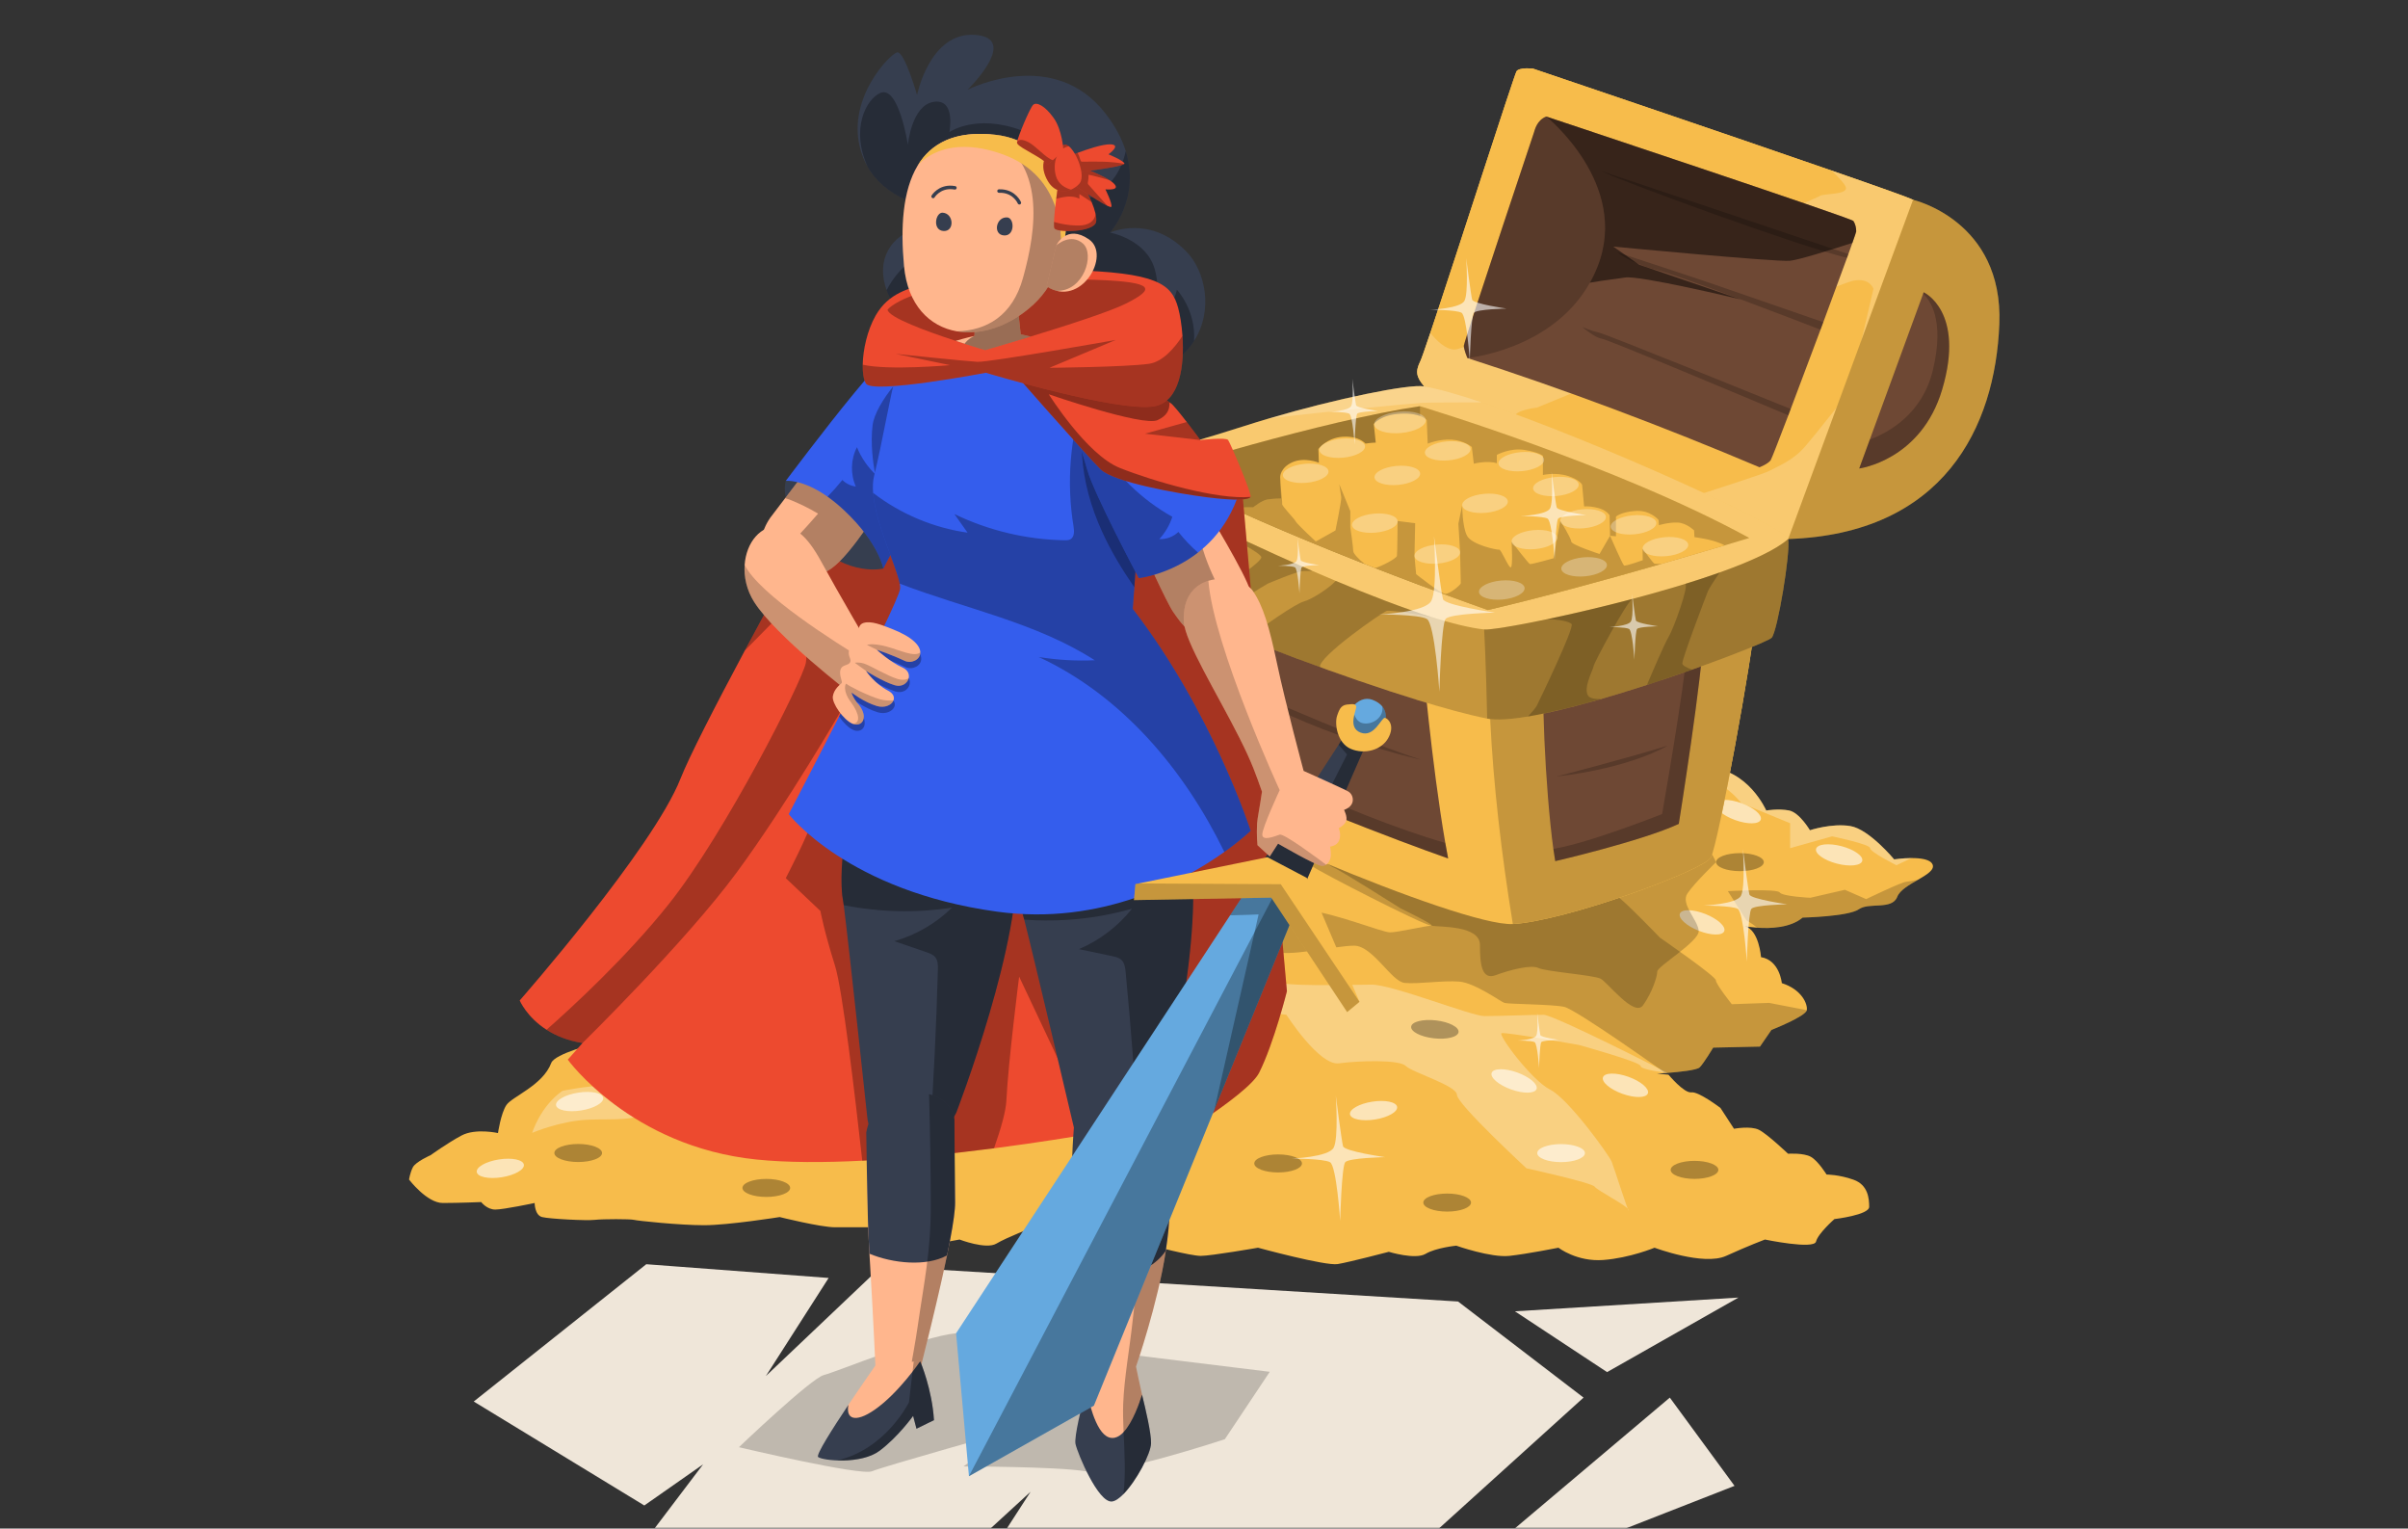 <svg width="624" height="396" viewBox="0 0 624 396" fill="none" xmlns="http://www.w3.org/2000/svg">
<rect x="0" y="0" width="624" height="396" fill="#333333" stroke="none"/>
<mask id="mask0_1_4105" style="mask-type:alpha" maskUnits="userSpaceOnUse" x="0" y="0" width="624" height="396">
<rect x="0.5" y="0.5" width="623" height="395" rx="24.5" fill="#FAFAFA" stroke="#EEEEEE"/>
</mask>
<g mask="url(#mask0_1_4105)">
<path d="M497.021 227.924C494.795 229.216 492.313 230.614 491.649 232.334C490.302 235.837 484.372 233.681 481.678 235.566C478.984 237.455 467.124 237.722 467.124 237.722C463.943 240.4 458.783 240.585 455.335 240.337C453.858 240.231 452.696 240.047 452.134 239.949C455.841 240.879 456.348 247.964 456.348 247.964C461.198 248.773 461.736 254.699 461.736 254.699C466.857 256.317 468.475 260.091 468.204 261.705C467.933 263.323 459.042 266.826 459.042 266.826L456.077 271.138L443.95 271.409C443.95 271.409 441.527 275.45 440.447 276.526C439.74 277.237 435.189 277.712 432.153 277.952C430.57 278.081 429.4 278.144 429.4 278.144L432.365 278.415C432.365 278.415 436.406 283.265 438.291 282.994C440.18 282.727 445.839 287.039 445.839 287.039L449.342 292.427C449.342 292.427 453.654 291.618 455.81 292.698C457.962 293.774 463.354 298.895 463.354 298.895C463.354 298.895 467.395 298.624 469.28 299.704C471.169 300.78 473.325 304.283 473.325 304.283C473.325 304.283 476.557 304.283 480.331 305.63C484.101 306.977 484.372 310.531 484.372 312.648C484.372 314.768 475.367 315.825 475.367 315.825C475.367 315.825 471.13 319.536 470.6 321.653C470.07 323.773 457.357 321.123 457.357 321.123C457.357 321.123 453.12 322.713 447.292 325.36C441.468 328.011 428.752 323.243 428.752 323.243C428.752 323.243 422.398 325.89 415.51 326.42C408.625 326.95 403.858 323.243 403.858 323.243C403.858 323.243 395.913 324.83 391.146 325.36C386.378 325.89 377.373 322.713 377.373 322.713C377.373 322.713 372.076 323.243 369.429 324.83C366.782 326.42 359.894 324.304 359.894 324.304C359.894 324.304 349.828 326.95 346.651 327.481C343.474 328.011 325.994 323.243 325.994 323.243C325.994 323.243 313.813 325.36 311.162 325.36C308.515 325.36 298.45 322.713 298.45 322.713C298.45 322.713 289.445 322.713 285.737 323.773C282.03 324.83 267.728 317.945 267.728 317.945C267.728 317.945 260.843 320.592 258.192 322.183C255.546 323.773 248.657 321.123 248.657 321.123C248.657 321.123 237.536 323.243 233.828 323.243C230.117 323.243 228.531 317.945 228.531 317.945C228.531 317.945 220.056 317.945 216.349 317.945C212.638 317.945 202.046 315.299 202.046 315.299C202.046 315.299 188.804 317.415 182.446 317.415C176.092 317.415 165.257 316.273 164.287 316.029C163.313 315.786 156.271 315.786 154.084 316.029C151.9 316.273 142.428 315.786 140.484 315.303C138.544 314.816 138.544 311.658 138.544 311.658C138.544 311.658 130.529 313.359 128.342 313.359C126.158 313.359 124.697 311.415 124.697 311.415C124.697 311.415 118.869 311.658 114.742 311.658C110.614 311.658 106 305.587 106 305.587C106 305.587 106.24 303.886 106.97 302.429C107.7 300.972 111.584 299.272 111.584 299.272C111.584 299.272 115.955 296.115 119.6 294.171C123.24 292.231 129.048 293.538 129.048 293.538C129.048 293.538 129.775 288.457 131.228 286.277C132.681 284.097 140.665 281.195 142.844 275.387C143.763 272.933 154.461 270.301 154.461 270.301C154.461 270.301 158.954 265.813 164.664 262.6C167.849 260.806 171.414 259.411 174.792 259.411L180.054 255.257C180.054 255.257 182.434 251.18 184.472 250.159C186.514 249.138 188.894 249.817 190.591 249.138C191.612 248.73 192.146 247.339 192.699 246.075C193.069 245.234 193.45 244.449 193.992 244.041C195.35 243.02 202.49 242.682 204.19 241.661C205.887 240.644 209.625 234.525 209.625 234.525L218.359 232.609C218.359 232.609 220.845 228.744 222.883 227.386C224.922 226.027 233.082 224.664 233.082 224.664C233.082 224.664 234.779 220.246 236.479 219.229C238.18 218.208 242.598 217.866 243.957 217.187C245.319 216.507 248.037 210.731 251.096 209.03C254.155 207.33 260.615 205.971 262.312 205.629C264.012 205.292 265.713 202.912 268.772 201.891C271.831 200.874 276.249 200.874 276.249 200.874C276.249 200.874 283.047 193.734 286.448 192.375C289.845 191.016 296.305 192.034 296.305 192.034C296.305 192.034 302.082 188.974 304.804 188.637C307.521 188.295 312.281 188.637 312.281 188.637C312.281 188.637 319.079 186.257 324.518 184.898C329.957 183.535 344.57 185.236 349.726 182.475C354.879 179.718 367.347 190.333 371.086 190.675C374.825 191.016 385.381 186.162 393.859 186.936C394.837 187.026 396.008 187.258 397.319 187.6C407.361 190.2 425.469 199.173 425.469 199.173C425.469 199.173 431.929 198.494 442.466 198.831C453.002 199.173 457.695 209.969 457.695 209.969C457.695 209.969 460.927 209.427 463.621 209.969C466.319 210.507 469.013 215.086 469.013 215.086C469.013 215.086 474.672 213.201 479.522 214.01C484.372 214.819 490.84 222.634 490.84 222.634C490.84 222.634 493.024 222.304 495.356 222.296C497.732 222.292 500.265 222.622 500.811 223.981C501.357 225.351 499.327 226.584 497.021 227.924Z" fill="#F7BC4B"/>
<g opacity="0.3">
<path d="M145.727 282.613C139.95 286.693 137.908 293.491 137.908 293.491C137.908 293.491 145.047 290.432 152.183 290.09C159.318 289.749 165.099 290.77 169.859 287.031C174.619 283.292 184.813 276.495 185.835 278.533C186.856 280.571 198.519 281.69 201.865 280.28C205.211 278.87 218.469 269.013 220.166 270.034C221.866 271.055 230.364 274.115 232.744 271.735C235.124 269.355 238.521 258.139 241.243 258.139C243.964 258.139 263.337 264.937 266.396 265.279C269.455 265.62 275.574 273.435 277.274 277.516C278.975 281.596 291.891 293.491 293.25 295.192C294.608 296.892 304.807 309.808 304.807 309.808C304.807 309.808 301.748 292.812 300.727 290.094C299.706 287.377 301.748 277.178 295.967 272.418C290.19 267.658 278.971 267.321 278.971 264.261C278.971 261.202 279.312 253.725 276.591 251.683C273.873 249.645 263.333 246.923 256.535 246.585C249.737 246.244 230.702 247.265 227.301 248.965C223.9 250.666 219.145 256.105 215.064 257.122C210.984 258.139 201.127 260.181 197.388 261.202C193.65 262.223 191.611 266.3 188.89 267.662C186.172 269.021 182.771 273.781 176.653 272.422C170.534 271.063 169.513 271.063 165.437 274.802C161.357 278.541 161.019 281.262 156.601 281.262C152.183 281.262 145.727 282.613 145.727 282.613Z" fill="white"/>
</g>
<g opacity="0.3">
<path d="M300.048 249.982C299.368 251.341 306.846 259.84 306.846 259.84L333.358 262.899C333.358 262.899 341.856 276.157 346.953 275.477C352.051 274.798 362.587 274.456 364.288 276.157C365.988 277.857 377.546 281.254 377.546 283.634C377.546 286.014 395.56 302.669 395.56 302.669C395.56 302.669 412.556 306.408 413.236 307.429C413.915 308.45 422.072 312.526 422.072 313.547C422.072 314.568 418.333 302.669 417.654 300.969C416.974 299.268 406.438 284.651 401.678 282.275C396.918 279.895 388.082 268 389.1 267.658C390.121 267.317 409.155 270.718 409.155 270.718C409.155 270.718 425.131 275.136 425.131 276.157C425.131 277.178 432.149 277.952 432.149 277.952C432.149 277.952 402.695 262.899 399.978 262.899C397.26 262.899 388.082 263.24 384.681 263.24C381.281 263.24 360.887 255.084 355.448 255.084C350.009 255.084 331.995 255.763 329.615 254.063C327.235 252.362 314.661 248.965 310.922 247.944C307.183 246.923 301.065 244.885 298.006 244.885C294.946 244.885 288.486 248.624 288.486 248.624L284.748 252.362L300.048 249.982Z" fill="white"/>
</g>
<g opacity="0.3">
<path d="M495.356 222.296L491.418 224.15C491.418 224.15 484.62 220.753 484.62 219.732C484.62 218.711 474.763 216.672 474.763 216.672L463.884 219.732V213.272L451.227 208.056C451.227 208.056 447.571 203.414 444.512 203.077C441.453 202.735 438.052 204.777 436.351 203.077C434.655 201.376 413.578 202.056 413.578 202.056C413.578 202.056 398.961 191.861 398.623 189.819L397.319 187.6C407.361 190.2 425.469 199.173 425.469 199.173C425.469 199.173 431.929 198.494 442.466 198.831C453.002 199.173 457.695 209.969 457.695 209.969C457.695 209.969 460.927 209.427 463.621 209.969C466.319 210.507 469.013 215.086 469.013 215.086C469.013 215.086 474.672 213.201 479.522 214.01C484.372 214.819 490.84 222.634 490.84 222.634C490.84 222.634 493.024 222.304 495.356 222.296Z" fill="white"/>
</g>
<g opacity="0.6">
<path d="M404.533 301.071C407.947 301.071 410.715 300.024 410.715 298.734C410.715 297.443 407.947 296.397 404.533 296.397C401.12 296.397 398.352 297.443 398.352 298.734C398.352 300.024 401.12 301.071 404.533 301.071Z" fill="white"/>
</g>
<g opacity="0.6">
<path d="M446.816 241.237C447.291 240.037 445.104 238.045 441.93 236.787C438.756 235.529 435.798 235.482 435.322 236.682C434.847 237.882 437.034 239.874 440.208 241.132C443.382 242.389 446.34 242.436 446.816 241.237Z" fill="white"/>
</g>
<g opacity="0.6">
<path d="M356.301 290.028C359.673 289.497 362.245 288.034 362.044 286.759C361.844 285.484 358.947 284.881 355.575 285.411C352.202 285.941 349.631 287.404 349.831 288.679C350.032 289.954 352.928 290.558 356.301 290.028Z" fill="white"/>
</g>
<g opacity="0.6">
<path d="M150.563 287.684C153.936 287.154 156.507 285.69 156.307 284.416C156.106 283.141 153.21 282.537 149.837 283.067C146.465 283.597 143.893 285.061 144.094 286.335C144.294 287.61 147.191 288.214 150.563 287.684Z" fill="white"/>
</g>
<g opacity="0.6">
<path d="M208.45 280.719C208.983 279.543 206.895 277.447 203.787 276.037C200.678 274.626 197.726 274.435 197.193 275.61C196.659 276.785 198.747 278.882 201.856 280.292C204.964 281.703 207.917 281.894 208.45 280.719Z" fill="white"/>
</g>
<g opacity="0.6">
<path d="M175.081 276.868C178.453 276.338 181.025 274.875 180.824 273.6C180.624 272.325 177.728 271.721 174.355 272.251C170.983 272.781 168.411 274.245 168.611 275.52C168.812 276.794 171.708 277.398 175.081 276.868Z" fill="white"/>
</g>
<g opacity="0.6">
<path d="M130.012 304.991C133.385 304.461 135.956 302.998 135.756 301.723C135.555 300.448 132.659 299.845 129.286 300.375C125.914 300.905 123.342 302.368 123.543 303.643C123.743 304.918 126.639 305.522 130.012 304.991Z" fill="white"/>
</g>
<g opacity="0.6">
<path d="M398.177 282.129C398.614 280.915 396.364 278.993 393.151 277.838C389.939 276.682 386.981 276.73 386.544 277.944C386.107 279.159 388.357 281.08 391.57 282.235C394.782 283.391 397.74 283.343 398.177 282.129Z" fill="white"/>
</g>
<g opacity="0.6">
<path d="M427.025 283.262C427.462 282.048 425.212 280.127 422 278.971C418.787 277.815 415.829 277.863 415.392 279.077C414.955 280.292 417.205 282.213 420.418 283.368C423.63 284.524 426.588 284.476 427.025 283.262Z" fill="white"/>
</g>
<g opacity="0.6">
<path d="M456.272 212.353C456.709 211.139 454.459 209.218 451.246 208.062C448.034 206.906 445.075 206.954 444.639 208.168C444.202 209.383 446.452 211.304 449.664 212.46C452.877 213.615 455.835 213.568 456.272 212.353Z" fill="white"/>
</g>
<g opacity="0.6">
<path d="M482.572 223.031C482.897 221.782 480.483 220.072 477.179 219.212C473.876 218.352 470.934 218.667 470.609 219.915C470.284 221.164 472.698 222.874 476.002 223.734C479.305 224.594 482.247 224.28 482.572 223.031Z" fill="white"/>
</g>
<g opacity="0.3">
<path d="M331.206 303.745C334.62 303.745 337.387 302.699 337.387 301.408C337.387 300.118 334.62 299.072 331.206 299.072C327.792 299.072 325.024 300.118 325.024 301.408C325.024 302.699 327.792 303.745 331.206 303.745Z" fill="black"/>
</g>
<g opacity="0.3">
<path d="M246.996 231.132C250.41 231.132 253.178 230.086 253.178 228.795C253.178 227.505 250.41 226.459 246.996 226.459C243.582 226.459 240.815 227.505 240.815 228.795C240.815 230.086 243.582 231.132 246.996 231.132Z" fill="black"/>
</g>
<g opacity="0.3">
<path d="M375.013 313.885C378.427 313.885 381.194 312.839 381.194 311.548C381.194 310.258 378.427 309.211 375.013 309.211C371.599 309.211 368.832 310.258 368.832 311.548C368.832 312.839 371.599 313.885 375.013 313.885Z" fill="black"/>
</g>
<g opacity="0.3">
<path d="M377.964 267.366C378.109 266.084 375.477 264.733 372.084 264.35C368.692 263.967 365.824 264.696 365.68 265.979C365.535 267.261 368.168 268.611 371.56 268.994C374.952 269.377 377.82 268.648 377.964 267.366Z" fill="black"/>
</g>
<g opacity="0.3">
<path d="M249.579 267.609C249.724 266.326 247.091 264.976 243.699 264.593C240.307 264.21 237.439 264.939 237.294 266.222C237.15 267.504 239.782 268.854 243.175 269.237C246.567 269.62 249.434 268.891 249.579 267.609Z" fill="black"/>
</g>
<g opacity="0.3">
<path d="M439.108 305.414C442.522 305.414 445.289 304.368 445.289 303.077C445.289 301.787 442.522 300.741 439.108 300.741C435.694 300.741 432.927 301.787 432.927 303.077C432.927 304.368 435.694 305.414 439.108 305.414Z" fill="black"/>
</g>
<g opacity="0.3">
<path d="M450.885 225.689C454.299 225.689 457.067 224.643 457.067 223.353C457.067 222.062 454.299 221.016 450.885 221.016C447.472 221.016 444.704 222.062 444.704 223.353C444.704 224.643 447.472 225.689 450.885 225.689Z" fill="black"/>
</g>
<g opacity="0.3">
<path d="M274.856 217.015C278.177 216.223 280.627 214.564 280.328 213.309C280.029 212.053 277.094 211.677 273.773 212.469C270.452 213.26 268.002 214.919 268.301 216.174C268.601 217.43 271.535 217.806 274.856 217.015Z" fill="black"/>
</g>
<g opacity="0.3">
<path d="M325.653 199.687C329.067 199.687 331.834 198.641 331.834 197.351C331.834 196.06 329.067 195.014 325.653 195.014C322.239 195.014 319.472 196.06 319.472 197.351C319.472 198.641 322.239 199.687 325.653 199.687Z" fill="black"/>
</g>
<g opacity="0.3">
<path d="M198.578 310.091C201.992 310.091 204.76 309.045 204.76 307.755C204.76 306.464 201.992 305.418 198.578 305.418C195.164 305.418 192.397 306.464 192.397 307.755C192.397 309.045 195.164 310.091 198.578 310.091Z" fill="black"/>
</g>
<g opacity="0.3">
<path d="M149.835 301.043C153.248 301.043 156.016 299.997 156.016 298.707C156.016 297.416 153.248 296.37 149.835 296.37C146.421 296.37 143.653 297.416 143.653 298.707C143.653 299.997 146.421 301.043 149.835 301.043Z" fill="black"/>
</g>
<g opacity="0.3">
<path d="M226.991 297.438C230.405 297.438 233.173 296.392 233.173 295.101C233.173 293.811 230.405 292.765 226.991 292.765C223.578 292.765 220.81 293.811 220.81 295.101C220.81 296.392 223.578 297.438 226.991 297.438Z" fill="black"/>
</g>
<g opacity="0.2">
<path d="M458.433 259.816L468.204 261.705C467.933 263.323 459.042 266.826 459.042 266.826L456.077 271.138L443.95 271.409C443.95 271.409 441.527 275.45 440.447 276.526C439.74 277.237 435.188 277.712 432.153 277.952C431.544 277.814 431.206 277.736 431.206 277.736C431.206 277.736 408.456 261.536 405.354 260.849C402.255 260.158 390.878 260.158 389.846 259.816C388.813 259.47 382.262 254.644 378.127 254.298C373.992 253.957 367.445 254.99 363.997 254.644C360.549 254.298 355.727 244.995 350.9 244.995C346.074 244.995 333.322 248.097 330.22 246.373C327.117 244.649 321.258 239.823 319.192 239.481C318.533 239.371 317.598 239.434 316.624 239.576C323.182 238.189 335.333 235.786 339.527 236.033C345.386 236.379 358.138 241.547 360.207 241.547C362.273 241.547 369.511 239.823 370.889 239.823C372.268 239.823 362.964 235.342 362.964 235.342C362.964 235.342 347.126 225.304 345.386 224.66C343.643 224.016 337.096 216.46 335.718 214.395C334.339 212.325 319.833 209.772 319.833 209.772C319.833 209.772 351.273 212.372 355.067 212.372C358.856 212.372 406.387 220.525 409.489 223.969C412.588 227.417 417.414 231.207 419.138 232.244C420.862 233.276 430.166 242.925 430.166 242.925C430.166 242.925 444.641 252.92 444.641 253.957C444.641 254.99 448.776 260.158 448.776 260.158L458.433 259.816Z" fill="black"/>
<path d="M497.021 227.924C494.795 229.216 492.313 230.614 491.649 232.334C490.302 235.837 484.372 233.681 481.678 235.566C478.984 237.455 467.124 237.722 467.124 237.722C463.943 240.4 458.783 240.585 455.335 240.337C453.736 239.03 452.574 238.444 452.574 238.444L447.748 230.865C447.748 230.865 460.499 230.174 461.19 231.207C461.877 232.243 469.115 232.585 469.115 232.585L478.077 230.519L483.591 232.931C483.591 232.931 492.898 228.45 493.931 228.45C494.245 228.45 495.466 228.23 497.021 227.924Z" fill="black"/>
</g>
<g opacity="0.2">
<path d="M249.941 236.344C249.941 236.344 242.142 241.252 240.697 241.543C239.256 241.834 236.365 241.543 233.766 243.275C231.166 245.007 223.657 247.897 220.193 248.765C216.726 249.629 207.485 250.206 204.017 251.651C200.554 253.097 189.809 259.84 187.496 259.262C185.878 258.858 174.886 259.137 164.664 262.6C167.848 260.806 171.414 259.412 174.792 259.412L180.054 255.257C180.054 255.257 182.434 251.18 184.472 250.159C186.514 249.138 188.894 249.818 190.591 249.138C191.612 248.73 192.146 247.339 192.699 246.075C193.473 246.33 194.423 246.644 195.645 247.029C201.131 248.765 202.863 245.007 208.062 242.698C213.262 240.388 215.284 238.943 217.88 238.366C220.48 237.789 227.702 239.811 233.188 238.366C238.678 236.921 249.941 236.344 249.941 236.344Z" fill="black"/>
</g>
<g opacity="0.2">
<path d="M308.145 198.851C306.767 204.364 338.475 223.207 340.312 224.585C342.15 225.964 368.38 239.434 370.889 239.823C373.399 240.211 383.507 239.752 383.507 244.806C383.507 249.86 383.967 253.996 387.642 252.617C391.318 251.239 396.832 249.86 398.67 250.779C400.508 251.698 412.913 252.617 414.751 253.536C416.589 254.455 423.481 263.645 425.779 260.428C428.076 257.212 429.455 253.077 429.455 251.698C429.455 250.32 440.368 243.93 440.195 241.15C440.023 238.369 435.428 234.234 437.266 231.477C439.104 228.72 444.7 223.352 444.7 223.352C444.7 223.352 442.783 219.072 440.026 216.774C437.27 214.477 403.724 199.77 391.318 196.094C378.912 192.418 321.929 186.904 321.929 186.904L308.145 198.851Z" fill="black"/>
</g>
<path d="M497.493 56.331C497.347 56.767 492.179 70.579 486.186 86.582C484.725 90.477 483.217 94.499 481.721 98.493C481.721 98.493 481.721 98.493 481.721 98.497C474.566 117.579 467.686 135.934 467.686 135.934L463.381 139.649L437.804 128.924L395.324 111.111L369.071 100.099C367.041 97.711 366.691 96.305 368.093 93.501C368.345 92.999 369.275 90.32 370.646 86.244C376.933 67.508 392.414 19.318 392.991 18.458C393.69 17.405 397.197 17.755 397.197 17.755C397.197 17.755 445.646 34.139 474.613 44.184C486.516 48.308 495.128 51.363 495.741 51.772C497.842 53.173 497.842 55.279 497.493 56.331Z" fill="#F7BC4B"/>
<path d="M497.493 56.331C497.347 56.767 492.179 70.579 486.186 86.582C484.725 90.477 483.217 94.499 481.721 98.493C481.721 98.493 481.721 98.493 481.721 98.497C474.566 117.579 467.686 135.934 467.686 135.934L463.381 139.649L437.804 128.924L395.324 111.111L369.071 100.099C367.041 97.711 366.691 96.305 368.093 93.501C368.345 92.999 369.275 90.32 370.646 86.244C376.933 67.508 392.414 19.318 392.991 18.458C393.69 17.405 397.197 17.755 397.197 17.755C397.197 17.755 445.646 34.139 474.613 44.184C486.516 48.308 495.128 51.363 495.741 51.772C497.842 53.173 497.842 55.279 497.493 56.331Z" fill="#F7BC4B"/>
<g opacity="0.2">
<path d="M497.493 56.331C497.347 56.767 492.179 70.579 486.186 86.582C483.41 90.097 481.446 92.492 481.325 92.637L485.483 74.828C485.483 74.828 484.557 71.823 480.162 72.746C475.768 73.673 398.262 105.601 398.262 105.601C398.262 105.601 391.55 106.296 392.477 108.609C392.693 109.147 393.781 110.042 395.324 111.111L369.071 100.099C367.041 97.711 366.691 96.305 368.093 93.501C368.345 92.999 369.275 90.32 370.646 86.244C372.15 88.129 374.561 90.564 376.973 90.564C380.908 90.564 470.678 51.461 471.601 50.766C472.528 50.075 479.004 50.538 478.312 48.453C478.034 47.624 476.518 45.995 474.613 44.184C486.516 48.308 495.128 51.363 495.741 51.772C497.842 53.174 497.842 55.279 497.493 56.331Z" fill="white"/>
</g>
<g opacity="0.2">
<path d="M481.721 98.497C474.566 117.579 467.685 135.934 467.685 135.934L463.381 139.649L437.804 128.924C447.001 125.994 457.286 122.652 458.413 122.028C460.495 120.87 464.43 119.483 467.67 115.78C470.878 112.112 479.325 101.159 481.721 98.497Z" fill="white"/>
</g>
<path d="M481.01 59.944C481.01 60.07 480.649 61.146 480.021 62.921C479.726 63.745 479.376 64.723 478.98 65.827C478.866 66.141 478.748 66.467 478.626 66.805C477.055 71.136 474.852 77.106 472.484 83.468C472.245 84.112 472.005 84.763 471.762 85.415C469.123 92.488 466.342 99.891 464.037 105.958C463.829 106.516 463.621 107.058 463.42 107.592C460.88 114.256 459.042 118.977 458.834 119.252C458.099 120.233 455.951 121.054 455.951 121.054C430.99 110.49 405.381 100.849 380.24 92.751C380.24 92.751 379.329 90.56 379.329 89.578C379.329 89.048 384.567 73.159 389.417 58.566C393.537 46.164 397.378 34.7 397.488 34.362C397.735 33.628 398.226 31.174 400.68 30.192C400.68 30.192 479.781 56.508 480.272 57.242C480.763 57.98 481.01 58.962 481.01 59.944Z" fill="#6E4834"/>
<g opacity="0.2">
<path d="M478.98 65.827C478.866 66.141 478.748 66.467 478.626 66.805C466.598 63.879 422.386 47.825 414.956 44.357C414.473 44.129 470.804 63.074 478.98 65.827Z" fill="black"/>
</g>
<g opacity="0.2">
<path d="M472.484 83.468C472.245 84.112 472.005 84.763 471.762 85.415C465.573 83.024 435.75 71.549 429.588 70.009C422.704 68.289 419.162 65.391 419.162 65.391C419.162 65.391 435.605 70.744 442.87 73.229C449.086 75.358 467.344 81.685 472.484 83.468Z" fill="black"/>
</g>
<g opacity="0.2">
<path d="M464.037 105.958C463.829 106.516 463.621 107.058 463.421 107.592C456.98 104.882 416.546 87.874 415.019 87.721C413.361 87.552 410.043 84.732 410.043 84.732C410.043 84.732 412.364 85.729 414.52 86.224C416.476 86.676 456.43 102.871 464.037 105.958Z" fill="black"/>
</g>
<path d="M495.741 51.768C495.741 51.768 519.151 57.116 518.098 83.943C517.046 110.769 503.619 138.275 463.385 139.645L495.741 51.768Z" fill="#F7BC4B"/>
<g opacity="0.2">
<path d="M495.741 51.768C495.741 51.768 519.151 57.116 518.098 83.943C517.046 110.769 503.619 138.275 463.385 139.645L495.741 51.768Z" fill="black"/>
</g>
<path d="M503.289 100.908C497.834 119.295 481.792 121.372 481.792 121.372L484.533 113.883L498.349 76.116L498.494 75.719C498.494 75.719 509.306 80.64 503.289 100.908Z" fill="#6E4834"/>
<g opacity="0.2">
<path d="M503.289 100.908C497.834 119.295 481.792 121.372 481.792 121.372L484.533 113.883C489.56 111.986 498.121 107.187 500.846 96.019C504.13 82.576 499.873 77.455 498.349 76.116L498.494 75.719C498.494 75.719 509.306 80.64 503.289 100.908Z" fill="black"/>
</g>
<path d="M454.957 159.607C454.207 169.719 445.218 218.785 443.345 222.158C441.472 225.528 405.515 238.637 392.033 239.387C378.547 240.137 303.641 207.923 302.141 202.307C300.644 196.687 290.905 152.491 292.778 139.005C292.778 139.005 343.105 142.245 387.689 146.863C423.324 150.547 455.291 155.114 454.957 159.607Z" fill="#F7BC4B"/>
<path d="M375.268 222.406C375.268 222.406 339.613 209.933 313.612 196.931C313.612 196.931 308.043 171.463 305.655 149.177L309.469 150.449L368.572 170.163C368.572 170.163 370.983 197.924 374.533 218.381C374.773 219.759 375.016 221.106 375.268 222.406Z" fill="#6E4834"/>
<g opacity="0.2">
<path d="M315.56 175.331C315.56 175.331 347.201 189.913 368.113 196.793C368.113 196.793 338.946 190.466 315.56 175.331Z" fill="black"/>
</g>
<g opacity="0.2">
<path d="M375.268 222.406C375.268 222.406 339.613 209.933 313.612 196.931C313.612 196.931 308.043 171.463 305.655 149.177L309.469 150.449C311.668 168.51 316.828 194.303 316.828 194.303C316.828 194.303 348.257 210.789 374.533 218.381C374.773 219.759 375.016 221.106 375.268 222.406Z" fill="black"/>
</g>
<path d="M454.958 159.607C454.208 169.719 445.218 218.785 443.345 222.158C441.472 225.528 405.515 238.637 392.033 239.387C385.977 202.409 383.99 167.873 387.69 146.863C423.325 150.547 455.291 155.114 454.958 159.607Z" fill="#F7BC4B"/>
<g opacity="0.2">
<path d="M454.958 159.607C454.208 169.719 445.218 218.785 443.345 222.158C441.472 225.528 405.515 238.637 392.033 239.387C385.977 202.409 383.99 167.873 387.69 146.863C423.325 150.547 455.291 155.114 454.958 159.607Z" fill="black"/>
</g>
<path d="M441.393 164.245C441.393 173.662 435.035 213.448 435.035 213.448C425.386 217.917 403.021 223.097 403.021 223.097C402.852 222.127 402.691 221.059 402.53 219.908C400.449 204.867 399.122 175.881 400.433 171.074C400.433 171.074 427.798 160.224 437.792 161.402C440.027 161.661 441.393 162.525 441.393 164.245Z" fill="#6E4834"/>
<g opacity="0.2">
<path d="M441.393 164.245C441.393 173.662 435.035 213.448 435.035 213.448C425.386 217.917 403.021 223.097 403.021 223.097C402.852 222.127 402.691 221.059 402.53 219.908C411.582 218.502 430.719 210.888 430.719 210.888C432.455 200.862 437.682 170.54 437.792 161.402C440.027 161.661 441.393 162.525 441.393 164.245Z" fill="black"/>
</g>
<g opacity="0.2">
<path d="M403.331 201.172C403.331 201.172 421.467 196.506 432.133 193.172C432.133 193.172 422.931 198.906 403.331 201.172Z" fill="black"/>
</g>
<path d="M459.12 165.207C457.6 167.029 399.377 188.899 385.38 186.162C360.639 181.32 289.362 153.948 288.753 148.473C288.144 142.999 285.698 124.231 286.193 122.224C286.687 120.218 303.358 116.53 322.22 110.443C324.388 109.744 326.619 109.061 328.873 108.397C346.231 103.28 365.089 99.419 369.071 100.099C372.735 100.727 377.915 102.204 383.982 104.234C413.165 114.005 462.879 136.629 463.381 139.649C463.99 143.301 460.644 163.381 459.12 165.207Z" fill="#F7BC4B"/>
<g opacity="0.2">
<path d="M383.982 104.234C377.915 102.204 372.735 100.727 369.071 100.099C365.089 99.419 346.231 103.28 328.873 108.397C326.618 109.061 324.388 109.744 322.22 110.443C303.358 116.53 286.687 120.218 286.192 122.224C286.192 122.224 293.308 125.916 303.865 131.084C313.883 135.993 327.007 142.233 340.081 147.908C342.107 148.788 344.133 149.652 346.144 150.496C354.988 154.211 363.585 157.526 370.936 159.839C376.269 161.519 380.942 162.674 384.587 163.075C389.425 163.609 450.908 150.602 463.381 139.649C462.878 136.629 413.165 114.005 383.982 104.234ZM446.903 141.295C434.599 144.963 406.964 153.037 385.561 158.04C385.561 158.04 378.779 155.672 368.658 151.874C355.436 146.918 336.511 139.527 319.546 131.795C312.563 128.614 305.914 125.374 300.13 122.224C300.13 122.224 342.892 108.919 367.959 105.236C367.959 105.236 419.016 120.567 453.3 139.37C453.3 139.37 450.92 140.097 446.903 141.295Z" fill="white"/>
</g>
<g opacity="0.2">
<path d="M383.982 104.234C376.858 104.254 370.441 104.273 368.58 104.364C365.58 104.517 344.683 106.504 328.873 108.397C346.231 103.28 365.089 99.419 369.071 100.099C372.735 100.727 377.915 102.204 383.982 104.234Z" fill="white"/>
</g>
<g opacity="0.2">
<path d="M453.3 139.37C453.3 139.37 450.92 140.097 446.903 141.295C434.599 144.963 406.964 153.037 385.561 158.04C385.561 158.04 378.779 155.672 368.658 151.874C355.436 146.918 336.511 139.527 319.546 131.795C312.563 128.614 305.915 125.374 300.13 122.224C300.13 122.224 342.893 108.919 367.959 105.236C367.959 105.236 419.016 120.567 453.3 139.37Z" fill="black"/>
</g>
<g opacity="0.2">
<path d="M368.658 151.874C349.993 144.88 319.97 133.032 300.13 122.224C300.13 122.224 342.893 108.919 367.959 105.236C367.959 105.236 368.368 134.717 368.658 151.874Z" fill="black"/>
</g>
<path d="M446.903 141.295C442.835 142.508 437.097 144.201 430.46 146.105C417.014 149.962 399.891 154.69 385.561 158.04C385.561 158.04 378.779 155.672 368.659 151.874C364.94 150.48 360.765 148.894 356.312 147.158C355.432 146.816 354.545 146.471 353.645 146.117C342.908 141.899 330.797 136.924 319.546 131.795C321.663 131.284 324.749 131.438 324.749 131.438C324.749 131.438 326.909 129.659 328.433 129.403C329.957 129.148 331.991 129.148 331.991 129.148L331.81 125.233V125.213L331.736 123.56C331.736 123.56 331.736 121.148 334.913 119.75C338.086 118.352 341.77 119.876 341.77 119.876L341.644 116.322C341.644 116.322 343.804 113.4 347.994 113.145C352.188 112.89 353.838 114.924 353.838 114.924C353.838 114.924 355.491 114.669 356.508 114.669L355.998 109.842C355.998 109.842 357.777 107.427 362.984 107.176C368.195 106.92 369.719 108.825 369.719 108.825L369.97 114.924C369.97 114.924 373.147 113.651 376.325 113.907C379.498 114.162 381.406 115.811 381.406 115.811L381.913 120.131C381.913 120.131 385.341 119.24 387.882 120.006V117.846C387.882 117.846 391.314 115.937 395.124 116.573C398.933 117.209 399.825 118.097 399.825 118.097V123.053C399.825 123.053 403.127 122.291 406.3 123.308C409.477 124.322 409.984 125.594 409.984 125.594L410.495 131.182C410.495 131.182 415.321 130.927 417.1 133.468L417.226 138.805L418.749 138.93V133.849C418.749 133.849 419.9 132.663 423.78 132.372C427.656 132.082 429.789 134.701 429.789 134.701L429.887 136.056C429.887 136.056 432.408 135.282 434.733 135.376C437.058 135.475 438.998 137.415 438.998 137.415L439.096 139.158C439.096 139.158 444.303 139.759 446.903 141.295Z" fill="#F7BC4B"/>
<g opacity="0.2">
<path d="M353.645 146.117C342.908 141.899 330.797 136.924 319.546 131.795C321.663 131.284 324.749 131.438 324.749 131.438C324.749 131.438 326.909 129.659 328.433 129.403C329.957 129.148 331.991 129.148 331.991 129.148L331.81 125.233C332.03 127.73 332.329 130.291 332.258 130.578C332.136 131.072 335.368 134.308 335.741 135.054C336.115 135.801 340.968 140.281 340.968 140.281L346.07 137.419C346.07 137.419 347.688 129.58 347.562 128.834C347.436 128.088 347.063 125.476 347.063 125.476L349.926 132.443V136.672C349.926 136.672 350.672 141.774 350.672 142.767C350.672 143.396 352.2 145.01 353.645 146.117Z" fill="black"/>
</g>
<g opacity="0.2">
<path d="M430.46 146.105C417.013 149.962 399.891 154.69 385.561 158.04C385.561 158.04 378.779 155.672 368.658 151.874C364.939 150.48 360.765 148.894 356.312 147.158C358.039 146.714 361.884 144.676 361.994 144.012C362.12 143.266 362.167 134.972 362.167 134.972L366.722 135.553L366.538 144.059L366.97 148.741C366.97 148.741 373.316 153.842 374.561 153.842C375.806 153.842 378.543 151.478 378.543 151.105C378.543 150.732 378.362 142.979 378.362 142.979L377.919 135.679L378.904 130.915C378.904 130.915 378.916 136.425 380.157 138.789C381.402 141.153 387.996 142.52 388.494 142.394C388.993 142.273 390.859 146.997 391.479 146.997C392.103 146.997 391.699 140.317 391.699 140.317C391.699 140.317 396.082 146.003 396.459 146.129C396.832 146.251 402.554 144.637 402.554 144.637L403.524 139.237L404.325 134.917C404.325 134.917 407.156 139.41 407.156 140.282C407.156 141.153 414.496 143.514 414.496 143.514L417.225 138.805C417.225 138.805 420.469 146.251 420.842 146.502C421.215 146.75 425.692 145.132 425.692 145.132L425.657 142.147C425.657 142.147 428.182 145.63 428.681 146.003C428.783 146.078 429.455 146.102 430.46 146.105Z" fill="black"/>
</g>
<g opacity="0.2">
<path d="M459.12 165.207C457.6 167.029 399.377 188.899 385.38 186.162C375.716 184.273 358.947 178.94 342.064 172.822C335.541 170.454 328.994 167.972 322.837 165.521C320.641 164.649 318.493 163.781 316.416 162.921C311.224 160.781 306.453 158.711 302.392 156.822C294.538 153.166 289.318 150.182 288.796 148.646C288.773 148.587 288.761 148.528 288.753 148.473C288.655 147.586 288.509 146.353 288.333 144.896C287.43 137.36 285.776 123.905 286.192 122.224C286.192 122.224 293.308 125.916 303.865 131.084C313.883 135.993 327.007 142.233 340.081 147.908C342.107 148.788 344.134 149.652 346.144 150.496C354.988 154.211 363.585 157.525 370.936 159.839C376.269 161.519 380.943 162.674 384.587 163.074C389.425 163.609 450.909 150.602 463.381 139.649C463.99 143.301 460.644 163.381 459.12 165.207Z" fill="black"/>
</g>
<g opacity="0.2">
<path d="M340.081 147.908C339.099 147.912 338.263 147.935 337.791 147.935C336.154 147.935 328.504 151.214 328.504 151.214C328.504 151.214 316.208 158.319 315.662 161.048C315.54 161.661 315.854 162.297 316.416 162.921C311.224 160.781 306.453 158.711 302.392 156.822C305.864 155.491 313.498 152.593 316.208 151.76C319.758 150.665 326.862 145.473 326.862 144.381C326.862 143.29 318.215 138.797 317.394 138.797C316.577 138.797 308.652 140.438 307.285 140.984C306.064 141.471 291.981 146.101 288.796 148.646C288.773 148.587 288.761 148.528 288.753 148.473C288.655 147.586 288.51 146.353 288.333 144.896C294.938 142.763 308.424 138.243 308.012 137.006C307.596 135.765 305.628 133.126 303.865 131.084C313.883 135.993 327.007 142.233 340.081 147.908Z" fill="black"/>
</g>
<g opacity="0.2">
<path d="M370.936 159.839C366.97 159.124 360.219 157.977 359.335 158.272C358.102 158.684 341.526 170.198 342.064 172.822C335.541 170.454 328.994 167.972 322.836 165.521C327.286 162.32 335.619 156.449 337.791 155.856C339.939 155.271 344.318 152.455 346.144 150.496C354.988 154.211 363.584 157.525 370.936 159.839Z" fill="black"/>
</g>
<g opacity="0.2">
<path d="M459.12 165.207C458.547 165.894 449.832 169.464 438.467 173.481C434.788 174.781 430.829 176.128 426.78 177.444C422.833 178.72 418.804 179.965 414.857 181.1C407.989 183.075 401.379 184.721 395.936 185.628C391.459 186.378 387.772 186.63 385.38 186.162C385.074 171.255 384.587 163.075 384.587 163.075C386.012 163.232 392.359 162.215 400.924 160.416C407.525 159.034 415.45 157.184 423.45 155.055C427.923 153.869 432.416 152.593 436.72 151.262C439.81 150.303 442.803 149.318 445.615 148.316C453.606 145.469 460.141 142.488 463.381 139.649C463.99 143.301 460.644 163.381 459.12 165.207Z" fill="black"/>
</g>
<g opacity="0.2">
<path d="M423.45 155.055C423.214 155.146 423.034 155.22 422.916 155.279C421.494 155.994 412.961 171.875 412.961 172.586C412.961 173.297 409.642 179.223 412.01 180.645C412.576 180.982 413.609 181.108 414.857 181.1C407.989 183.076 401.38 184.721 395.937 185.628C397.056 184.434 397.967 183.366 398.261 182.777C399.212 180.88 407.981 162.631 407.27 161.681C406.795 161.048 403.913 160.42 400.924 160.416C407.526 159.034 415.45 157.184 423.45 155.055Z" fill="black"/>
</g>
<g opacity="0.2">
<path d="M442.591 153.147C442.116 154.333 435.954 170.454 435.954 171.875C435.954 172.386 437.058 172.959 438.467 173.482C434.788 174.781 430.829 176.128 426.78 177.444C428.068 174.389 431.273 166.876 432.396 164.999C433.794 162.67 437.713 151.635 436.72 151.262C439.811 150.304 442.803 149.318 445.615 148.316C444.37 150.166 442.862 152.467 442.591 153.147Z" fill="black"/>
</g>
<g opacity="0.3">
<path d="M363.047 112.181C366.734 111.845 369.61 110.331 369.47 108.799C369.33 107.268 366.228 106.299 362.541 106.636C358.854 106.972 355.978 108.486 356.118 110.018C356.258 111.549 359.36 112.518 363.047 112.181Z" fill="white"/>
<path d="M348.039 118.568C351.302 118.27 353.848 116.929 353.724 115.573C353.6 114.216 350.854 113.358 347.59 113.656C344.326 113.954 341.781 115.295 341.905 116.651C342.029 118.008 344.775 118.866 348.039 118.568Z" fill="white"/>
<path d="M362.318 125.622C365.582 125.324 368.128 123.983 368.004 122.627C367.88 121.27 365.134 120.412 361.87 120.71C358.606 121.008 356.061 122.349 356.185 123.705C356.308 125.062 359.055 125.92 362.318 125.622Z" fill="white"/>
<path d="M338.574 125.071C341.838 124.773 344.383 123.432 344.259 122.076C344.135 120.719 341.389 119.861 338.125 120.159C334.862 120.457 332.316 121.798 332.44 123.154C332.564 124.511 335.31 125.369 338.574 125.071Z" fill="white"/>
<path d="M356.486 137.985C359.75 137.687 362.295 136.346 362.171 134.989C362.047 133.633 359.301 132.775 356.038 133.073C352.774 133.371 350.228 134.712 350.352 136.068C350.476 137.425 353.222 138.283 356.486 137.985Z" fill="white"/>
<path d="M372.678 145.998C375.942 145.7 378.487 144.359 378.364 143.002C378.24 141.646 375.494 140.787 372.23 141.085C368.966 141.383 366.421 142.724 366.544 144.081C366.668 145.437 369.414 146.296 372.678 145.998Z" fill="white"/>
<path d="M385.045 132.849C388.309 132.551 390.855 131.21 390.731 129.854C390.607 128.497 387.861 127.639 384.597 127.937C381.333 128.235 378.788 129.576 378.912 130.932C379.035 132.289 381.782 133.147 385.045 132.849Z" fill="white"/>
<path d="M397.844 142.252C401.108 141.954 403.653 140.612 403.53 139.256C403.406 137.9 400.66 137.041 397.396 137.339C394.132 137.637 391.587 138.978 391.711 140.335C391.834 141.691 394.581 142.549 397.844 142.252Z" fill="white"/>
<path d="M403.414 128.495C406.677 128.197 409.223 126.856 409.099 125.499C408.975 124.143 406.229 123.285 402.965 123.582C399.701 123.88 397.156 125.221 397.28 126.578C397.404 127.934 400.15 128.793 403.414 128.495Z" fill="white"/>
<path d="M394.448 122.054C397.712 121.756 400.257 120.414 400.133 119.058C400.009 117.702 397.263 116.843 393.999 117.141C390.736 117.439 388.19 118.78 388.314 120.137C388.438 121.493 391.184 122.351 394.448 122.054Z" fill="white"/>
<path d="M375.381 119.264C378.645 118.966 381.19 117.625 381.066 116.269C380.942 114.912 378.196 114.054 374.933 114.352C371.669 114.65 369.123 115.991 369.247 117.347C369.371 118.704 372.117 119.562 375.381 119.264Z" fill="white"/>
<path d="M410.467 136.856C413.731 136.558 416.276 135.217 416.152 133.861C416.028 132.504 413.282 131.646 410.018 131.944C406.755 132.242 404.209 133.583 404.333 134.94C404.457 136.296 407.203 137.154 410.467 136.856Z" fill="white"/>
<path d="M423.529 138.424C426.793 138.126 429.338 136.785 429.214 135.428C429.09 134.072 426.344 133.213 423.08 133.511C419.817 133.809 417.271 135.15 417.395 136.507C417.519 137.863 420.265 138.722 423.529 138.424Z" fill="white"/>
<path d="M431.8 144.083C435.064 143.785 437.609 142.444 437.485 141.088C437.361 139.731 434.615 138.873 431.351 139.171C428.088 139.469 425.542 140.81 425.666 142.166C425.79 143.523 428.536 144.381 431.8 144.083Z" fill="white"/>
<path d="M410.729 149.306C413.993 149.008 416.538 147.667 416.414 146.31C416.291 144.954 413.544 144.096 410.281 144.393C407.017 144.691 404.471 146.033 404.595 147.389C404.719 148.745 407.465 149.604 410.729 149.306Z" fill="white"/>
<path d="M389.396 155.314C392.66 155.016 395.205 153.675 395.081 152.318C394.958 150.962 392.211 150.103 388.948 150.401C385.684 150.699 383.138 152.04 383.262 153.397C383.386 154.753 386.132 155.611 389.396 155.314Z" fill="white"/>
</g>
<g opacity="0.2">
<path d="M413.997 69.023C413.408 70.52 412.741 71.922 411.995 73.237C402.169 90.748 380.24 92.751 380.24 92.751C380.24 92.751 379.329 90.56 379.329 89.578C379.329 89.048 384.567 73.163 389.417 58.569V58.566C389.869 57.211 390.317 55.864 390.757 54.544C390.819 54.356 390.882 54.167 390.945 53.979C391.754 51.54 392.536 49.191 393.262 47.02C393.317 46.855 393.372 46.69 393.427 46.525C393.702 45.7 393.965 44.907 394.22 44.145C394.271 43.988 394.322 43.835 394.373 43.682C394.432 43.505 394.491 43.332 394.546 43.163C394.637 42.892 394.727 42.625 394.813 42.366C395.347 40.768 395.823 39.35 396.215 38.172C396.278 37.983 396.337 37.803 396.396 37.626C396.694 36.742 396.938 36.016 397.119 35.47C397.142 35.399 397.166 35.329 397.185 35.266C397.366 34.728 397.472 34.414 397.488 34.362C397.735 33.628 398.226 31.174 400.68 30.192C400.68 30.192 422.409 47.609 413.997 69.023Z" fill="black"/>
</g>
<g opacity="0.5">
<path d="M481.01 59.944C481.01 60.07 480.649 61.146 480.02 62.921C473.992 64.876 466.02 67.358 463.817 67.559C460.145 67.892 418.05 63.883 418.05 63.883L424.734 68.56L451.109 77.577C450.347 77.392 424.679 71.246 421.058 71.902C419.479 72.189 415.929 72.538 411.994 73.237C412.74 71.922 413.408 70.52 413.997 69.023C422.409 47.609 400.68 30.192 400.68 30.192C400.68 30.192 479.781 56.508 480.271 57.242C480.762 57.98 481.01 58.962 481.01 59.944Z" fill="black"/>
</g>
<path d="M288.859 148.795C288.937 148.945 289.051 149.11 289.208 149.286C289.047 149.11 288.934 148.949 288.859 148.795Z" fill="#F7BC4B"/>
<path d="M289.574 149.656C289.432 149.53 289.311 149.404 289.208 149.286C289.315 149.404 289.436 149.53 289.574 149.656Z" fill="#F7BC4B"/>
<path d="M289.574 149.656C289.711 149.785 289.864 149.919 290.037 150.056C289.868 149.923 289.711 149.789 289.574 149.656Z" fill="#F7BC4B"/>
<g opacity="0.2">
<path d="M286.142 122.598C286.149 122.48 286.161 122.382 286.177 122.299C286.161 122.382 286.153 122.48 286.142 122.598Z" fill="black"/>
</g>
<g opacity="0.2">
<path d="M293.768 152.475C294.074 152.648 294.392 152.825 294.718 153.005C294.389 152.825 294.074 152.648 293.768 152.475Z" fill="black"/>
</g>
<g opacity="0.2">
<path d="M303.429 157.302C304.124 157.62 304.835 157.942 305.565 158.272C304.835 157.946 304.12 157.62 303.429 157.302Z" fill="black"/>
</g>
<g opacity="0.2">
<path d="M305.675 158.319C306.7 158.778 307.76 159.246 308.848 159.721C307.756 159.25 306.7 158.782 305.675 158.319Z" fill="black"/>
</g>
<g opacity="0.2">
<path d="M310.769 160.549C311.523 160.871 312.292 161.197 313.07 161.527C312.288 161.201 311.523 160.875 310.769 160.549Z" fill="black"/>
</g>
<g opacity="0.6">
<path d="M371.597 138.903C371.597 138.903 372.527 152.648 370.898 155.676C369.268 158.704 357.384 159.171 357.384 159.171C357.384 159.171 367.634 159.171 369.731 160.338C371.828 161.504 372.995 179.208 372.995 179.208C372.995 179.208 373.462 161.736 374.624 160.338C375.787 158.94 387.439 158.708 387.439 158.708C387.439 158.708 374.393 156.842 373.925 155.213C373.458 153.583 371.597 138.903 371.597 138.903Z" fill="white"/>
<path d="M402.071 122.232C402.071 122.232 402.597 130.004 401.674 131.716C400.752 133.429 394.036 133.692 394.036 133.692C394.036 133.692 399.833 133.692 401.019 134.352C402.205 135.011 402.864 145.022 402.864 145.022C402.864 145.022 403.127 135.145 403.787 134.352C404.447 133.562 411.033 133.429 411.033 133.429C411.033 133.429 403.658 132.376 403.395 131.453C403.124 130.53 402.071 122.232 402.071 122.232Z" fill="white"/>
<path d="M422.944 153.85C422.944 153.85 423.34 159.678 422.649 160.962C421.958 162.246 416.919 162.442 416.919 162.442C416.919 162.442 421.267 162.442 422.154 162.937C423.042 163.432 423.537 170.937 423.537 170.937C423.537 170.937 423.733 163.53 424.228 162.937C424.723 162.344 429.659 162.246 429.659 162.246C429.659 162.246 424.13 161.457 423.929 160.766C423.733 160.07 422.944 153.85 422.944 153.85Z" fill="white"/>
<path d="M350.429 98.085C350.429 98.085 350.826 103.912 350.134 105.197C349.443 106.481 344.405 106.677 344.405 106.677C344.405 106.677 348.752 106.677 349.64 107.172C350.527 107.667 351.022 115.171 351.022 115.171C351.022 115.171 351.218 107.765 351.713 107.172C352.208 106.579 357.144 106.481 357.144 106.481C357.144 106.481 351.615 105.691 351.415 105C351.218 104.309 350.429 98.085 350.429 98.085Z" fill="white"/>
<path d="M379.949 66.876C379.949 66.876 380.566 75.943 379.49 77.942C378.414 79.941 370.575 80.247 370.575 80.247C370.575 80.247 377.338 80.247 378.72 81.017C380.102 81.787 380.872 93.466 380.872 93.466C380.872 93.466 381.178 81.936 381.948 81.017C382.718 80.094 390.403 79.941 390.403 79.941C390.403 79.941 381.795 78.712 381.489 77.636C381.182 76.56 379.949 66.876 379.949 66.876Z" fill="white"/>
<path d="M336.236 139.327C336.236 139.327 336.57 144.232 335.985 145.312C335.404 146.392 331.163 146.561 331.163 146.561C331.163 146.561 334.819 146.561 335.569 146.977C336.319 147.394 336.731 153.713 336.731 153.713C336.731 153.713 336.896 147.476 337.312 146.977C337.729 146.479 341.884 146.396 341.884 146.396C341.884 146.396 337.23 145.733 337.061 145.147C336.904 144.566 336.236 139.327 336.236 139.327Z" fill="white"/>
<path d="M398.336 262.337C398.336 262.337 398.67 267.242 398.085 268.322C397.504 269.402 393.262 269.571 393.262 269.571C393.262 269.571 396.918 269.571 397.668 269.987C398.419 270.403 398.831 276.722 398.831 276.722C398.831 276.722 398.996 270.486 399.412 269.987C399.828 269.488 403.983 269.406 403.983 269.406C403.983 269.406 399.33 268.742 399.161 268.157C398.992 267.572 398.336 262.337 398.336 262.337Z" fill="white"/>
<path d="M346.157 283.826C346.157 283.826 346.907 294.897 345.595 297.336C344.283 299.775 334.713 300.152 334.713 300.152C334.713 300.152 342.968 300.152 344.656 301.09C346.345 302.029 347.284 316.288 347.284 316.288C347.284 316.288 347.661 302.213 348.595 301.09C349.534 299.963 358.916 299.778 358.916 299.778C358.916 299.778 348.407 298.278 348.034 296.963C347.661 295.647 346.157 283.826 346.157 283.826Z" fill="white"/>
<path d="M451.647 219.92C451.647 219.92 452.323 229.879 451.14 232.075C449.958 234.27 441.35 234.608 441.35 234.608C441.35 234.608 448.776 234.608 450.296 235.452C451.816 236.296 452.66 249.126 452.66 249.126C452.66 249.126 452.998 236.465 453.842 235.452C454.687 234.439 463.126 234.27 463.126 234.27C463.126 234.27 453.673 232.919 453.336 231.737C452.998 230.555 451.647 219.92 451.647 219.92Z" fill="white"/>
</g>
<path d="M167.475 327.52L122.761 363.088L166.965 390.02L182.21 379.35L169.506 396.115L242.676 408.819L267.064 386.462L250.299 412.377L346.329 420L410.353 362.075L377.832 337.177L228.448 328.03L198.468 356.482L214.73 331.078L167.475 327.52Z" fill="#EFE6D9"/>
<path d="M392.571 339.717L416.452 355.469L450.493 336.159L392.571 339.717Z" fill="#EFE6D9"/>
<path d="M432.71 362.075L367.673 416.949L449.479 384.939L432.71 362.075Z" fill="#EFE6D9"/>
<g opacity="0.2">
<path d="M247.758 345.404C238.859 346.248 216.832 355.391 213.509 356.223C210.183 357.056 191.482 374.924 191.482 374.924C191.482 374.924 223.068 382.405 225.974 381.157C228.884 379.912 262.96 370.353 262.96 370.353L249.663 379.912C249.663 379.912 273.767 379.912 281.249 381.157C288.73 382.401 317.406 372.847 317.406 372.847L329.042 355.391L247.758 345.404Z" fill="black"/>
</g>
<path d="M333.487 256.796C333.487 256.796 330.134 270.207 326.301 277.873C323.316 283.842 300.279 297.658 290.238 303.478C287.383 305.131 285.58 306.14 285.58 306.14V293.204C285.58 293.204 284.665 293.373 283 293.664C278.653 294.418 269.2 295.985 257.587 297.485C247.232 298.82 235.152 300.1 223.445 300.697C213.623 301.2 204.061 301.22 195.994 300.391C163.415 297.037 147.129 274.519 147.129 274.519L150.962 270.207C147.05 269.606 143.987 268.295 141.627 266.779C136.474 263.472 134.672 259.191 134.672 259.191C134.672 259.191 169.164 219.908 176.351 201.702C178.569 196.086 185.069 183.401 193.006 168.545C210.788 135.247 235.757 91.035 235.757 91.035C235.757 91.035 311.931 114.492 321.553 123.265C324.078 152.518 333.487 256.796 333.487 256.796Z" fill="#ED4A2F"/>
<g opacity="0.3">
<path d="M333.487 256.796C333.487 256.796 330.134 270.207 326.301 277.873C323.316 283.842 300.279 297.658 290.238 303.478C288.368 301.612 286.79 299.672 285.58 297.98C284.202 296.059 283.302 294.461 283 293.664C282.996 293.656 282.996 293.652 282.992 293.644C281.575 289.862 264.095 253.014 264.095 253.014C264.095 253.014 261.259 275.218 260.788 285.138C260.659 287.848 259.402 292.356 257.588 297.485C247.232 298.82 235.152 300.1 223.445 300.697C221.587 283.956 218.32 256.336 216.38 250.179C213.545 241.201 212.598 236.006 212.598 236.006L203.621 227.499C203.621 227.499 209.763 215.69 210.709 211.909C211.656 208.131 218.269 183.563 218.269 183.563C218.269 183.563 204.096 208.131 190.865 226.082C177.639 244.037 150.962 270.207 150.962 270.207C147.05 269.606 143.987 268.295 141.627 266.779C147.926 261.234 162.284 248.082 173.386 234.117C188.03 215.69 207.874 176.478 208.82 171.754C209.763 167.029 205.514 155.216 204.096 157.105C203.448 157.969 198.653 162.882 193.006 168.545C210.788 135.247 235.757 91.035 235.757 91.035C235.757 91.035 311.931 114.492 321.553 123.265C324.078 152.518 333.487 256.796 333.487 256.796Z" fill="black"/>
</g>
<path d="M222.766 37.905C223.249 39.959 223.987 41.734 224.886 43.273C229.524 51.277 238.474 52.84 239.012 53.464L239.075 57.12L239.103 58.566C230.29 60.836 227.03 67.696 229.76 75.174C233.326 84.94 247.102 95.748 272.083 98.756C293.454 101.324 304.643 95.814 309.422 88.337C314.515 80.377 312.34 70.202 307.447 65.183C298.124 55.624 287.999 60.101 287.654 60.258L287.646 60.262C287.646 60.262 295.602 51.579 291.722 39.13C290.768 36.071 289.103 32.792 286.432 29.352C273.1 12.194 251.457 22.892 250.739 23.245C251.292 22.703 264.197 9.877 252.69 9.033C240.933 8.173 237.642 24.619 237.642 24.619C237.642 24.619 234.319 13.019 232.426 13.576C230.53 14.138 219.757 25.165 222.766 37.905Z" fill="#363E4F"/>
<g opacity="0.3">
<path d="M224.882 43.269C229.52 51.273 238.47 52.836 239.008 53.46L239.071 57.117L246.733 62.135C246.733 62.135 235.203 64.609 229.756 75.17C233.322 84.936 247.098 95.744 272.079 98.752C293.45 101.32 304.639 95.811 309.418 88.333C309.956 80.318 304.972 75.06 304.972 75.06C303.57 81.594 297.582 82.816 297.582 82.816C297.582 82.816 301.454 77.754 299.27 69.848C297.083 61.947 287.642 60.262 287.642 60.262C287.642 60.262 295.598 51.579 291.718 39.13C289.476 49.761 280.671 51.897 280.671 51.897C281.099 46.026 279.328 42.578 279.328 42.578C279.737 47.032 276.112 53.775 276.112 53.775C276.112 53.775 276.52 38.133 264.672 33.762C252.824 29.387 246.018 34.237 246.018 34.237C246.018 34.237 247.762 25.515 241.981 26.383C236.204 27.251 235.266 37.508 235.266 37.508C235.266 37.508 232.894 22.035 228.134 24.081C224.415 25.684 220.347 33.566 224.882 43.269Z" fill="black"/>
</g>
<path d="M264.9 236.414C264.971 236.579 265.147 237.219 265.414 238.248C267.92 247.964 278.287 292.124 278.287 292.124C279.792 298.962 288.667 299.099 294.99 295.184C297.746 293.483 300.016 291.013 300.994 287.997C300.994 287.997 312.901 240.353 308.039 219.366C303.861 201.329 289.515 201.596 274.396 204.624C259.268 207.659 264.185 234.686 264.9 236.414Z" fill="#363E4F"/>
<g opacity="0.3">
<path d="M264.9 236.414C264.97 236.579 265.147 237.219 265.414 238.248C274.8 238.935 284.3 237.997 293.348 235.409C289.727 239.976 284.948 243.616 279.583 245.89C282.45 246.491 285.317 247.096 288.184 247.697C289.059 247.877 289.982 248.085 290.622 248.706C291.427 249.483 291.581 250.701 291.691 251.812C293.085 266.245 294.184 280.704 294.985 295.184C297.742 293.483 300.012 291.013 300.99 287.997C300.99 287.997 312.897 240.353 308.035 219.366C303.857 201.329 289.511 201.596 274.392 204.624C259.268 207.659 264.185 234.686 264.9 236.414Z" fill="black"/>
</g>
<path d="M282.493 376.354C283.852 378.726 288.038 379.193 291.463 378.498C293.713 378.042 295.633 377.076 296.207 375.824C297.636 372.666 295.948 361.329 295.948 361.329C295.547 359.711 294.385 354.048 294.385 354.048C294.385 354.048 300.055 337.675 302.097 324.072C302.718 319.925 303.087 316.461 302.981 314.478C302.812 311.305 302.494 306.792 302.16 302.402C300.911 296.264 298.842 289.336 295.574 286.069C289.232 279.746 278.326 285.295 277.69 310.126C277.686 310.142 277.69 310.154 277.69 310.166C277.722 312.015 277.788 313.865 277.906 315.644C278.087 318.366 278.46 322.469 278.916 327.06C280.215 340.157 283.106 353.576 283.106 353.576C283.106 353.576 281.865 358.297 281.433 359.954C281.433 359.954 281.433 359.958 281.429 359.974C281.378 360.527 280.298 372.513 282.493 376.354Z" fill="#FFB68D"/>
<path d="M278.908 327.056C285.435 332.927 297.161 331.243 302.09 324.064C302.71 319.917 303.079 316.453 302.973 314.47C302.53 305.979 300.99 287.997 300.99 287.997C299.891 278.756 280.267 277.967 278.283 292.124C278.283 292.124 277.207 305.147 277.899 315.64C278.079 318.362 278.452 322.469 278.908 327.056Z" fill="#363E4F"/>
<g opacity="0.3">
<path d="M291.459 378.494C293.709 378.038 295.63 377.072 296.203 375.819C297.632 372.662 295.944 361.324 295.944 361.324C295.543 359.706 294.381 354.043 294.381 354.043C294.381 354.043 300.052 337.671 302.094 324.068C302.714 319.921 303.083 316.457 302.977 314.474C302.533 305.983 300.994 288.001 300.994 288.001C300.593 284.627 297.727 282.385 294.153 281.58C294.805 291.111 295.323 300.654 295.716 310.201C296.215 322.379 294.785 330.013 293.513 342.132C292.786 349.013 291.325 356.812 291.058 363.724C290.89 368.087 291.357 373.314 291.459 378.494Z" fill="black"/>
</g>
<path d="M278.704 374.092C279.253 376.605 284.598 389.403 288.16 388.991C289.016 388.893 290.037 388.182 291.101 387.106C294.459 383.697 298.206 376.652 298.28 373.899C298.347 371.386 296.859 364.996 295.94 361.328C295.327 363.335 293.587 368.452 291.164 371.021C290.457 371.767 289.688 372.297 288.867 372.466C284.681 373.341 282.623 364.969 281.425 359.954C280.294 364.258 278.311 372.273 278.704 374.092Z" fill="#363E4F"/>
<g opacity="0.3">
<path d="M291.102 387.106C294.459 383.697 298.206 376.652 298.28 373.899C298.347 371.386 296.859 364.996 295.94 361.328C295.327 363.335 293.587 368.452 291.164 371.021C291.396 376.299 291.769 382.013 291.102 387.106Z" fill="black"/>
</g>
<path d="M218.359 232.609C218.406 232.781 218.504 233.441 218.642 234.494C219.93 244.445 224.753 289.552 224.753 289.552C225.4 296.523 234.189 297.756 240.952 294.654C243.897 293.307 246.458 291.135 247.797 288.264C247.797 288.264 265.504 242.458 263.278 221.031C261.361 202.617 247.094 201.105 231.715 202.24C216.325 203.379 217.86 230.806 218.359 232.609Z" fill="#363E4F"/>
<g opacity="0.3">
<path d="M218.359 232.609C218.406 232.781 218.504 233.441 218.642 234.494C227.871 236.339 237.414 236.579 246.713 235.13C242.554 239.21 237.363 242.23 231.755 243.825C234.523 244.775 237.296 245.729 240.064 246.68C240.909 246.97 241.8 247.288 242.362 247.983C243.065 248.855 243.069 250.081 243.041 251.2C242.641 265.695 241.942 280.178 240.948 294.646C243.893 293.299 246.454 291.127 247.793 288.256C247.793 288.256 265.501 242.45 263.274 221.024C261.357 202.609 247.09 201.097 231.711 202.232C216.325 203.379 217.86 230.806 218.359 232.609Z" fill="black"/>
</g>
<path d="M226.905 354.951L238.156 355.862C238.156 355.862 242.641 338.535 245.409 325.222C245.712 323.765 245.991 322.351 246.25 321.02C247.031 316.901 247.53 313.449 247.503 311.465C247.479 309.883 247.463 308.151 247.448 306.38C247.448 306.368 247.444 306.352 247.448 306.34C247.133 298.871 245.641 285.794 239.02 285.087C230.69 284.199 224.996 290.526 224.713 307.122C224.753 309.254 224.8 311.473 224.851 313.669C224.855 313.7 224.855 313.731 224.859 313.763C224.867 314.132 224.874 314.501 224.886 314.862C224.886 314.886 224.886 314.902 224.886 314.925C224.902 315.448 224.914 315.966 224.929 316.48C224.984 318.574 225.126 321.48 225.306 324.798C225.365 325.807 225.424 326.856 225.487 327.924C226.276 341.068 226.905 354.951 226.905 354.951Z" fill="#FFB68D"/>
<path d="M246.246 321.02C245.991 322.352 245.708 323.765 245.41 325.222C240.136 328.172 231.429 327.355 225.303 324.794C225.118 321.476 224.977 318.57 224.922 316.48C224.635 305.967 224.482 293.369 224.482 293.369C226.088 284.431 234.575 281.796 240.744 283.441C244.287 284.388 247.063 286.74 247.33 290.125C247.33 290.125 247.385 302.963 247.503 311.465C247.526 313.449 247.028 316.901 246.246 321.02Z" fill="#363E4F"/>
<g opacity="0.3">
<path d="M247.503 311.465C247.389 302.963 247.334 290.125 247.334 290.125C247.063 286.74 244.287 284.388 240.748 283.441C241.027 292.992 241.176 302.547 241.2 312.102C241.227 324.288 239.499 331.863 237.76 343.923C237.218 347.666 236.448 351.675 235.769 355.669L238.16 355.862C238.16 355.862 243.682 334.533 246.25 321.016C247.028 316.901 247.53 313.453 247.503 311.465Z" fill="black"/>
</g>
<path d="M230.475 370.278C239.947 361.01 238.459 352.661 238.459 352.661L236.782 352.755L227.188 353.278C227.188 353.278 223.579 358.403 219.867 363.936C219.789 364.054 219.71 364.168 219.636 364.285C219.75 365.416 221.391 379.169 230.475 370.278Z" fill="#FFB68D"/>
<path d="M212.009 377.469C213.203 378.419 223.119 379.452 227.926 375.851C232.733 372.254 236.62 366.822 236.62 366.822L237.492 370.137L242.028 367.918C241.525 359.883 238.584 352.967 238.458 352.673C238.458 352.669 238.454 352.665 238.454 352.665C238.454 352.665 232.85 360.92 226.673 365.208C221.536 368.782 219.109 367.529 219.863 363.94C215.685 370.188 211.373 376.962 212.009 377.469Z" fill="#363E4F"/>
<g opacity="0.3">
<path d="M216.891 378.349C220.449 378.49 225.083 377.979 227.93 375.847C232.737 372.25 236.625 366.818 236.625 366.818L237.496 370.133L242.032 367.914C241.53 359.879 238.588 352.964 238.462 352.669C238.462 352.665 238.458 352.661 238.458 352.661L236.782 352.755L235.537 363.323C235.529 363.319 229.512 375.541 216.891 378.349Z" fill="black"/>
</g>
<path d="M203.636 124.577C203.636 124.577 201.296 131.159 210.595 140.348C219.899 149.538 228.896 147.295 228.896 147.295C228.896 147.295 232.32 133.884 222.07 125.551C211.821 117.218 203.636 124.577 203.636 124.577Z" fill="#363E4F"/>
<path d="M199.21 145.022C199.477 145.301 199.752 145.568 200.039 145.815C204.5 149.844 210.556 150.806 215.547 147.201C220.849 143.368 228.609 130.452 228.609 130.452L208.109 122.951L203.46 129.058L199.8 133.869C199.796 133.865 194.682 140.341 199.21 145.022Z" fill="#FFB68D"/>
<g opacity="0.3">
<path d="M200.035 145.815C204.496 149.844 210.552 150.806 215.543 147.201C220.845 143.368 228.605 130.452 228.605 130.452L208.105 122.951L203.456 129.058C203.88 129.172 204.265 129.29 204.587 129.419C207.147 130.436 209.629 131.654 211.993 133.067C208.176 137.47 204.186 141.727 200.035 145.815Z" fill="black"/>
</g>
<path d="M218.811 132.262C227.788 140.71 228.892 147.295 228.892 147.295L243.391 119.786C243.391 119.786 252.953 100.924 245.916 93.486C238.882 86.044 228.825 93.643 228.825 93.643C227.399 94.719 224.544 97.959 221.249 101.961C213.619 111.225 203.628 124.573 203.628 124.573C203.628 124.573 207.878 124.051 214.44 128.661C215.806 129.627 217.267 130.809 218.811 132.262Z" fill="#345DED"/>
<g opacity="0.3">
<path d="M243.395 119.79L228.892 147.296C228.892 147.296 227.788 140.71 218.815 132.262C217.271 130.809 215.81 129.627 214.444 128.669C215.795 127.291 217.075 125.845 218.289 124.345C219.219 125.28 220.468 125.885 221.776 126.042C220.335 122.837 220.448 118.973 222.074 115.855C223.186 118.62 224.925 121.133 227.125 123.144C226.964 122.782 226.803 122.417 226.649 122.052C226.32 120.241 225.511 114.987 226.123 110.157C226.846 104.486 235.23 94.291 242.197 90.918C243.481 91.424 244.742 92.249 245.92 93.494C252.957 100.928 243.395 119.79 243.395 119.79Z" fill="black"/>
</g>
<path d="M324.082 215.231C324.082 215.231 321.679 217.572 317.272 220.713C306.92 228.096 285.541 239.901 258.397 236.186C219.695 230.885 204.387 210.927 204.387 210.927C204.387 210.927 210.713 198.831 217.441 185.624C221.387 177.888 225.468 169.774 228.495 163.487C231.264 157.738 233.153 153.516 233.255 152.515C233.29 152.165 233.251 151.725 233.153 151.203C232.293 146.624 226.889 135.793 226.253 127.699C226.127 126.085 226.19 124.581 226.516 123.253C228.676 114.539 230.683 102.357 232.195 97.079C233.699 91.805 239.456 86.939 249.341 86.209C259.217 85.478 280.188 87.513 288.53 92.857C288.53 92.857 288.553 92.885 288.592 92.94C289.323 93.91 296.18 103.335 296.05 114.68C295.909 126.658 293.533 157.738 293.533 157.738C314.201 184.536 324.082 215.231 324.082 215.231Z" fill="#345DED"/>
<g opacity="0.3">
<path d="M233.157 151.203C250.11 157.722 268.426 161.233 283.691 171.051C278.837 171.267 273.964 170.984 269.169 170.21C290.693 180.213 306.795 199.244 317.272 220.709C321.678 217.568 324.086 215.227 324.086 215.227C324.086 215.227 314.201 184.532 293.537 157.734C293.537 157.734 293.705 155.558 293.953 152.134C294.64 142.622 295.952 123.485 296.054 114.676C296.089 111.562 295.598 108.585 294.848 105.899C292.877 98.791 289.122 93.639 288.596 92.936L288.561 92.932C284.398 94.098 282.168 98.552 280.817 102.655C277.263 113.451 276.347 125.099 278.181 136.315C278.382 137.536 278.468 139.08 277.4 139.704C276.937 139.971 276.371 139.979 275.837 139.967C265.992 139.794 256.186 137.458 247.318 133.173C248.453 134.779 249.592 136.39 250.727 137.996C241.867 136.739 233.357 133.146 226.261 127.695C226.889 135.789 232.293 146.624 233.157 151.203Z" fill="black"/>
</g>
<g opacity="0.3">
<path d="M280.4 117.834C280.801 124.738 282.753 131.512 285.616 137.788C287.921 142.834 290.788 147.574 293.949 152.137C294.636 142.626 295.948 123.489 296.05 114.68C296.085 111.566 295.595 108.589 294.845 105.903C290.882 103.849 286.107 101.87 283.358 103.468C279.497 105.715 280.192 114.229 280.4 117.834Z" fill="black"/>
</g>
<path d="M296.179 142.457C296.179 142.457 302.321 156.131 304.026 158.543C305.734 160.954 309.103 166.55 316.518 166.177C319.679 166.02 321.702 164.41 322.899 162.277C324.514 159.411 324.623 155.589 323.976 153.076C322.841 148.697 312.712 132.164 312.712 132.164L308.97 134.493L296.179 142.457Z" fill="#FFB68D"/>
<g opacity="0.3">
<path d="M296.179 142.457C296.179 142.457 302.321 156.131 304.026 158.543C305.734 160.954 309.103 166.55 316.518 166.177C319.679 166.02 321.702 164.41 322.899 162.277C321.081 160.243 319.412 158.04 317.912 155.707C315.583 152.083 313.718 148.163 312.273 144.063C311.181 140.969 310.427 137.489 308.966 134.493L296.179 142.457Z" fill="black"/>
</g>
<path d="M321.156 127.471C321.156 127.471 306.677 111.354 299.844 101.886C296.054 96.627 291.883 94.138 288.93 92.963C286.601 92.04 284.441 93.427 282.874 95.379C281.048 97.652 279.937 100.028 279.34 102.408C277.463 109.881 280.549 117.374 281.739 121.671C283.491 127.982 295.103 149.773 295.103 149.773C295.103 149.773 314.794 147.653 321.156 127.471Z" fill="#345DED"/>
<g opacity="0.3">
<path d="M305.365 137.807C304.061 139.064 302.227 139.751 300.421 139.657C301.948 138.012 303.107 136.025 303.794 133.884C295.814 129.439 289.052 122.829 284.418 114.959C282.438 111.594 280.035 106.771 279.344 102.412C277.467 109.885 280.553 117.378 281.743 121.675C283.495 127.986 295.107 149.777 295.107 149.777C295.107 149.777 303.024 148.921 310.443 143.148C308.589 141.526 306.889 139.74 305.365 137.807Z" fill="black"/>
</g>
<path d="M324.074 128.724C323.713 129.478 320.543 129.808 312.689 128.814C304.831 127.817 288.639 124.903 285.227 121.596C281.814 118.294 260.238 93.718 260.238 93.718L263.946 92.162L296.812 98.921C296.812 98.921 301.513 103.154 303.056 104.234C303.17 104.313 303.264 104.372 303.339 104.415C303.896 104.729 305.766 107.046 307.529 109.328C309.351 111.688 311.052 114.001 311.052 114.001C311.052 114.001 317.669 113.243 318.238 113.978C318.812 114.716 324.435 127.974 324.074 128.724Z" fill="#ED4A2F"/>
<g opacity="0.3">
<path d="M311.052 114.001L296.714 112.356L307.529 109.328C309.351 111.688 311.052 114.001 311.052 114.001Z" fill="black"/>
</g>
<g opacity="0.4">
<path d="M324.074 128.724C323.713 129.478 320.543 129.808 312.689 128.814C304.831 127.817 288.639 124.903 285.227 121.596C281.814 118.294 260.238 93.718 260.238 93.718L263.946 92.162L296.812 98.921C296.812 98.921 301.513 103.154 303.056 104.234C303.127 106.131 302.455 107.71 299.95 108.849C296.168 110.565 271.784 102.153 271.784 102.153C271.784 102.153 281.57 117.779 290.159 121.215C298.744 124.648 315.568 129.541 324.074 128.724Z" fill="black"/>
</g>
<path d="M299.148 105.248C289.908 106.928 255.475 96.569 255.475 96.569C255.475 96.569 226.08 102.169 224.399 99.369C223.802 98.375 223.523 96.612 223.563 94.483C223.629 90.607 224.749 85.529 226.92 81.732C230.278 75.853 235.599 74.734 240.359 73.336C240.359 73.336 253.515 69.416 276.752 69.974C299.989 70.536 303.625 73.615 305.306 79.772C305.773 81.488 306.221 84.1 306.421 87.01C306.94 94.53 305.809 104.038 299.148 105.248Z" fill="#ED4A2F"/>
<g opacity="0.3">
<path d="M299.148 105.248C289.908 106.928 255.475 96.569 255.475 96.569C255.475 96.569 226.08 102.169 224.399 99.369C223.802 98.375 223.523 96.612 223.563 94.483C230.325 96.023 246.195 94.597 246.195 94.597L232.112 91.675C232.112 91.675 250.146 93.564 253.236 93.737C256.327 93.91 289.13 88.07 289.13 88.07L271.957 95.284C271.957 95.284 291.534 95.112 297.715 94.252C301.371 93.745 304.485 89.995 306.421 87.01C306.94 94.531 305.809 104.038 299.148 105.248Z" fill="black"/>
</g>
<g opacity="0.3">
<path d="M291.961 78.559C287.842 80.671 276.143 84.422 267.056 87.194C260.493 89.193 255.29 90.69 255.29 90.69C255.29 90.69 253.083 90.046 249.969 89.056C249.242 88.824 248.464 88.573 247.655 88.31C240.296 85.898 230.235 82.246 229.999 80.239C229.999 80.239 231.864 77.628 240.543 75.295C249.222 72.959 267.884 71.933 283.844 72.495C299.8 73.053 299.054 74.922 291.961 78.559Z" fill="black"/>
</g>
<path d="M267.056 87.195C260.494 89.194 255.29 90.69 255.29 90.69C255.29 90.69 253.083 90.046 249.969 89.056C249.242 88.824 248.465 88.573 247.656 88.31C249.985 87.591 252.357 87.057 252.498 87.03C252.502 87.026 252.506 87.026 252.506 87.026L252.722 80.64L263.894 81.017L264.503 86.629C264.503 86.629 265.56 86.81 267.056 87.195Z" fill="#FFB68D"/>
<g opacity="0.4">
<path d="M264.503 86.629C264.503 86.629 265.56 86.81 267.056 87.195C260.493 89.194 255.29 90.69 255.29 90.69C255.29 90.69 253.083 90.046 249.969 89.056C250.805 87.78 252.368 87.085 252.498 87.03C252.502 87.026 252.506 87.026 252.506 87.026L252.722 80.64L263.894 81.017L264.503 86.629Z" fill="black"/>
</g>
<path d="M335.545 236.234L314.708 287.412L283.463 364.156L251.088 382.441L247.758 345.404L318.764 237.133L323.501 229.911L331.076 230.115L335.545 236.234Z" fill="#65A9DF"/>
<g opacity="0.3">
<path d="M335.545 236.234L283.463 364.156L251.084 382.441L331.076 230.115L335.545 236.234Z" fill="black"/>
</g>
<g opacity="0.3">
<path d="M314.708 287.412L326.147 236.893C326.147 236.893 322.322 237.074 318.764 237.133L323.5 229.911L331.076 230.115L335.545 236.234L314.708 287.412Z" fill="black"/>
</g>
<path d="M353.657 193.542L337.399 230.783L326.147 224.872L330.452 218.243L346.887 192.933L348.52 190.416L353.657 193.542Z" fill="#363E4F"/>
<g opacity="0.3">
<path d="M353.657 193.542L337.399 230.783L326.147 224.872L330.452 218.243L336.295 220.713L349.07 195.458C349.07 195.458 348.124 194.398 346.887 192.933L348.52 190.416L353.657 193.542Z" fill="black"/>
</g>
<path d="M352.294 259.541L349.094 262.196L329.43 232.538L293.858 233.19L294.228 229.047L295.092 228.87H295.095L328.429 222.068L338.624 227.425L352.294 259.541Z" fill="#F7BC4B"/>
<g opacity="0.2">
<path d="M352.294 259.541L349.094 262.196L329.43 232.538L293.858 233.19L294.228 229.047L295.092 228.87H295.095L331.889 229.07L352.294 259.541Z" fill="black"/>
</g>
<path d="M351.006 191.115C348.273 189.045 348.736 185.432 350.523 183.142C351.787 181.513 353.72 180.554 355.652 181.293C356.818 181.737 357.647 182.33 358.2 183.009C358.204 183.013 358.204 183.013 358.204 183.013C361.487 187.054 355.004 194.142 351.006 191.115Z" fill="#65A9DF"/>
<g opacity="0.3">
<path d="M351.006 191.115C348.273 189.045 348.736 185.432 350.523 183.143C350.707 184.886 351.348 187.129 353.386 187.403C355.864 187.741 358.648 185.738 358.204 183.013C361.487 187.054 355.004 194.142 351.006 191.115Z" fill="black"/>
</g>
<path d="M349.722 182.475C347.644 182.506 347.169 183.41 346.486 185.448C345.803 187.486 346.502 192.493 350.032 194.005C353.563 195.517 358.024 194.362 359.767 191.166C361.511 187.969 359.783 186.198 358.903 185.97C358.02 185.742 356.154 191.209 352.545 189.783C349.09 188.421 351.575 183.928 351.446 183.029C351.316 182.133 349.722 182.475 349.722 182.475Z" fill="#F7BC4B"/>
<path d="M350.453 207.919C350.025 209.293 348.293 209.82 348.293 209.82C348.293 209.82 349.271 211.665 348.815 212.769C348.359 213.868 346.914 214.536 346.914 214.536C346.914 214.536 347.609 216.127 347.048 217.662C346.486 219.194 344.688 219.319 344.688 219.319C344.688 219.319 344.892 220.38 344.868 221.585C344.852 222.481 344.432 223.502 343.643 224.016C343.368 224.193 343.05 224.311 342.689 224.342C341.287 224.46 331.194 218.557 331.194 218.557L329.038 221.888L325.857 218.962C325.857 218.962 325.582 216.323 325.751 213.362C325.829 211.987 326.458 209.101 327.027 205.087C325.456 200.689 324.553 197.838 321.199 191.185C315.25 179.384 307.011 166.201 306.767 161.001C306.469 154.71 309.473 151.592 313.129 150.465C317.563 149.09 322.959 150.645 324.608 153.01C327.294 156.866 328.889 162.219 330.966 172.076C333.04 181.933 337.819 199.719 337.819 199.719C337.819 199.719 348.575 204.51 349.483 205.107C350.386 205.704 350.775 206.89 350.453 207.919Z" fill="#FFB68D"/>
<g opacity="0.2">
<path d="M343.643 224.016C343.368 224.193 343.05 224.311 342.689 224.342C341.287 224.46 331.194 218.557 331.194 218.557L329.038 221.888L325.857 218.962C325.857 218.962 325.582 216.323 325.751 213.362C325.829 211.987 326.458 209.101 327.027 205.087C325.456 200.689 324.553 197.838 321.199 191.185C315.25 179.384 307.011 166.201 306.767 161.001C306.469 154.71 309.473 151.592 313.129 150.465C314.578 167.724 331.61 204.702 331.61 204.702C331.61 204.702 327.059 214.461 327.102 216.228C327.141 217.996 330.365 216.645 331.61 216.228C332.71 215.859 341.577 222.461 343.643 224.016Z" fill="black"/>
</g>
<path d="M234.264 68.941C235.195 79.006 240.858 84.606 247.946 85.835C254.245 86.931 261.656 84.575 267.865 78.837C270.932 76.002 273.182 72.248 274.568 68.116C274.568 68.112 274.568 68.112 274.568 68.108C279.144 54.465 274.254 36.754 257.917 34.92C257.497 34.877 257.081 34.834 256.68 34.802C247.063 34.025 241.172 37.304 237.795 42.9C237.791 42.912 237.783 42.916 237.783 42.916C233.891 49.384 233.341 58.95 234.264 68.941Z" fill="#FFB68D"/>
<g opacity="0.3">
<path d="M247.95 85.836C254.249 86.931 261.66 84.575 267.869 78.838C270.936 76.002 273.186 72.248 274.572 68.116C274.572 68.112 274.572 68.112 274.572 68.109C279.147 54.466 274.258 36.754 257.921 34.92C257.501 34.877 257.085 34.834 256.684 34.803C270.995 42.327 268.689 59.159 265.08 72.063C262.351 81.814 255.691 85.632 247.95 85.836Z" fill="black"/>
</g>
<path d="M237.798 42.9C238.113 42.496 244.628 34.445 259.924 40.014C275.605 45.72 275.64 61.582 274.568 68.109C279.143 54.466 274.254 36.754 257.917 34.92C247.565 33.754 241.317 37.072 237.798 42.9Z" fill="#F7BC4B"/>
<path d="M273.131 57.501C273.104 58.31 273.131 58.911 273.241 59.147C273.814 60.341 283.514 60.227 284.041 57.474C284.151 56.885 284.068 56.096 283.852 55.2C283.644 54.336 283.31 53.37 282.902 52.388C281.779 49.667 280.11 46.871 279.132 45.944L274.262 47.393C274.262 47.393 273.979 49.262 273.697 51.517C273.441 53.566 273.178 55.927 273.131 57.501Z" fill="#ED4A2F"/>
<g opacity="0.3">
<path d="M273.131 57.502C273.104 58.31 273.131 58.911 273.241 59.147C273.814 60.341 283.514 60.227 284.041 57.474C284.151 56.885 284.068 56.096 283.852 55.2C283.864 55.306 283.864 55.404 283.856 55.51C283.797 56.602 282.953 57.533 281.959 57.977C280.958 58.42 279.831 58.464 278.739 58.42C276.842 58.342 274.957 58.032 273.131 57.502Z" fill="black"/>
</g>
<g opacity="0.3">
<path d="M273.701 51.517C274.231 51.363 274.761 51.226 275.303 51.116C276.783 50.821 278.386 50.79 279.721 51.493C279.686 51.088 279.686 50.684 279.729 50.287C279.729 50.295 282.529 52.113 282.804 52.314C282.839 52.337 282.874 52.365 282.906 52.388C281.783 49.667 280.114 46.871 279.136 45.944L274.266 47.393C274.266 47.393 273.983 49.262 273.701 51.517Z" fill="black"/>
</g>
<path d="M277.628 47.475C277.628 47.475 284.288 52.035 286.935 53.307C287.536 53.598 287.933 53.716 287.992 53.57C288.314 52.793 286.452 49.054 286.452 49.054C286.452 49.054 290.69 49.502 288.569 47.475C288.318 47.236 287.996 46.989 287.619 46.741C284.803 44.884 279.03 42.908 279.03 42.908L277.628 47.475Z" fill="#ED4A2F"/>
<g opacity="0.3">
<path d="M281.901 47.577C281.865 47.444 281.897 47.298 281.92 47.161C282.046 46.544 282.097 45.916 282.085 45.284C282.081 45.194 286.429 46.321 286.813 46.466C287.053 46.556 287.332 46.662 287.622 46.745C284.807 44.887 279.034 42.912 279.034 42.912L277.632 47.479C277.632 47.479 284.292 52.038 286.939 53.311C285.313 51.524 283.711 49.725 282.117 47.911C282.022 47.805 281.936 47.703 281.901 47.577Z" fill="black"/>
</g>
<path d="M277.612 40.23L279.568 44.593C279.568 44.593 290.717 43.266 291.353 42.457C291.377 42.421 291.389 42.39 291.377 42.358C291.114 41.561 287.246 39.975 287.246 39.975C287.246 39.975 290.729 37.516 287.799 37.391C285.741 37.3 281.547 38.737 279.23 39.605C278.256 39.967 277.612 40.23 277.612 40.23Z" fill="#ED4A2F"/>
<g opacity="0.3">
<path d="M277.612 40.23L279.568 44.593C279.568 44.593 290.717 43.266 291.353 42.457C287.831 41.754 284.147 41.848 280.534 41.891C280.408 41.895 280.271 41.891 280.173 41.82C280.082 41.754 280.039 41.644 280.004 41.541C279.741 40.858 279.584 40.144 279.238 39.609C278.256 39.967 277.612 40.23 277.612 40.23Z" fill="black"/>
</g>
<path d="M271.513 46.867C273.084 49.576 275.503 49.977 277.533 49.129C278.331 48.799 279.069 48.276 279.67 47.625C281.457 45.704 279.065 39.558 276.988 37.885C276.571 37.548 276.171 37.394 275.813 37.485C269.95 39.028 269.326 43.093 271.513 46.867Z" fill="#ED4A2F"/>
<g opacity="0.3">
<path d="M271.513 46.866C273.084 49.576 275.503 49.977 277.533 49.129C276.131 48.736 274.215 47.785 273.606 45.516C272.703 42.134 273.909 38.451 276.988 37.889C276.571 37.551 276.171 37.398 275.813 37.488C269.95 39.028 269.326 43.092 271.513 46.866Z" fill="black"/>
</g>
<path d="M263.533 36.915C263.526 37.029 263.584 37.155 263.69 37.296C263.69 37.296 263.694 37.296 263.694 37.3C264.712 38.581 270.143 40.866 271.498 42.59C271.498 42.59 272.071 42.17 272.845 41.498C273.665 40.795 274.714 39.818 275.554 38.781C275.554 38.781 275.268 33.664 273.033 30.546C270.799 27.423 268.58 26.273 267.692 27.196C266.817 28.111 263.671 35.643 263.537 36.884C263.533 36.904 263.533 36.915 263.533 36.915Z" fill="#ED4A2F"/>
<g opacity="0.3">
<path d="M263.533 36.915C263.533 36.915 263.592 37.057 263.69 37.296C263.69 37.296 263.694 37.296 263.694 37.3C264.711 38.58 270.143 40.866 271.497 42.59C271.497 42.59 272.071 42.17 272.844 41.498C271.058 41.023 268.379 37.716 266.314 36.731C264.016 35.627 263.596 36.684 263.533 36.888C263.533 36.904 263.533 36.915 263.533 36.915Z" fill="black"/>
</g>
<path d="M261.012 56.327C262.893 56.465 263.07 61.205 260.144 60.993C257.222 60.777 258.086 56.111 261.012 56.327Z" fill="#363E4F"/>
<path d="M244.295 55.102C242.414 54.965 241.546 59.63 244.471 59.842C247.397 60.058 247.22 55.318 244.295 55.102Z" fill="#363E4F"/>
<path d="M263.734 52.699C263.734 52.695 263.455 52.047 262.803 51.395C262.147 50.739 261.134 50.071 259.586 49.957C259.367 49.942 259.139 49.938 258.895 49.946C258.644 49.953 258.436 49.757 258.428 49.51C258.42 49.258 258.616 49.05 258.864 49.042C259.139 49.035 259.402 49.038 259.653 49.058C261.471 49.188 262.72 50.012 263.482 50.798C264.248 51.583 264.558 52.325 264.574 52.361C264.668 52.593 264.558 52.856 264.327 52.954C264.095 53.04 263.832 52.93 263.734 52.699Z" fill="#363E4F"/>
<path d="M241.404 50.66C241.424 50.629 241.836 49.938 242.712 49.274C243.584 48.61 244.935 47.974 246.757 48.112C247.008 48.131 247.271 48.163 247.538 48.214C247.786 48.257 247.947 48.496 247.904 48.74C247.86 48.987 247.621 49.148 247.377 49.105C247.138 49.062 246.91 49.035 246.694 49.019C245.119 48.905 244.012 49.439 243.266 50.001C242.896 50.283 242.622 50.57 242.441 50.786C242.351 50.896 242.288 50.982 242.245 51.045L242.197 51.112L242.19 51.128V51.132L242.036 51.037L242.193 51.132L242.04 51.037L242.197 51.132C242.068 51.348 241.793 51.418 241.577 51.289C241.345 51.151 241.275 50.872 241.404 50.66Z" fill="#363E4F"/>
<path d="M273.74 63.557C273.74 63.557 276.34 57.945 282.191 62.014C288.047 66.078 280.074 79.957 271.219 74.188L273.74 63.557Z" fill="#FFB68D"/>
<g opacity="0.3">
<path d="M271.215 74.184C272.087 74.753 272.955 75.13 273.799 75.346C280.801 75.566 283.817 65.85 280.62 63.086C277.424 60.325 273.905 63.408 273.744 63.549C273.74 63.553 273.74 63.553 273.74 63.553L271.215 74.184Z" fill="black"/>
</g>
<path d="M226.072 168.698L224.674 171.408L220.425 179.659C220.425 179.659 200.989 164.736 195.425 155.947C193.477 152.872 192.746 149.455 192.962 146.345C193.375 140.564 197.074 135.832 202.399 136.28C205.969 136.578 208.926 138.326 212.92 145.689C216.914 153.049 226.072 168.698 226.072 168.698Z" fill="#FFB68D"/>
<g opacity="0.2">
<path d="M224.674 171.408L220.425 179.659C220.425 179.659 200.989 164.736 195.425 155.947C193.477 152.872 192.746 149.455 192.962 146.345C196.701 153.964 216.407 166.421 224.674 171.408Z" fill="black"/>
</g>
<g opacity="0.3">
<path d="M238.722 170.646C238.745 172.563 236.381 173.654 234.614 172.814C231.386 171.275 227.592 169.998 227.431 169.947C227.435 169.947 227.435 169.951 227.435 169.951C227.635 170.136 230.875 173.109 234.088 174.546C235.541 175.198 235.961 176.356 235.694 177.366C235.364 178.665 233.903 179.718 232.053 179.141C228.888 178.151 224.941 175.622 224.647 175.433C224.643 175.429 224.639 175.426 224.635 175.426C224.768 175.622 226.964 178.791 230.31 180.515C231.755 181.257 232.097 182.267 231.755 183.111C231.28 184.285 229.473 185.145 227.455 184.533C223.987 183.48 220.904 181.034 220.904 181.034C221.116 182.059 222.247 183.586 222.247 183.586C225.153 186.641 224.266 189.591 221.858 189.324C221.631 189.3 221.387 189.229 221.14 189.123C219.895 188.597 218.473 187.14 217.44 185.624C221.387 177.888 225.468 169.774 228.495 163.487C229.43 163.797 230.38 164.178 231.303 164.536C236.88 166.703 238.702 168.989 238.722 170.646Z" fill="black"/>
</g>
<path d="M238.49 169.02C238.513 170.937 236.149 172.029 234.382 171.188C231.154 169.649 227.36 168.372 227.199 168.321C227.203 168.321 227.203 168.325 227.203 168.325C227.404 168.51 230.643 171.483 233.856 172.92C235.309 173.572 235.729 174.73 235.462 175.74C235.132 177.04 233.671 178.092 231.822 177.515C228.656 176.525 224.709 173.996 224.415 173.808C224.411 173.804 224.407 173.8 224.403 173.8C224.537 173.996 226.732 177.165 230.078 178.889C231.523 179.632 231.865 180.641 231.523 181.485C231.048 182.659 229.241 183.519 227.223 182.907C223.755 181.854 220.672 179.408 220.672 179.408C220.884 180.433 222.015 181.96 222.015 181.96C224.922 185.016 224.034 187.965 221.627 187.698C221.399 187.674 221.155 187.604 220.908 187.498C218.552 186.496 215.551 182.176 215.815 180.413C216.101 178.461 217.786 177.291 218.104 176.973C218.422 176.659 217.393 174.943 217.782 173.548C218.167 172.158 219.671 172.492 220.244 171.671C220.818 170.85 219.608 170.01 220.02 168.439C220.433 166.868 222.675 167.018 222.656 165.926C222.636 164.838 221.784 161.995 223.779 161.382C225.77 160.769 228.535 161.924 231.071 162.91C236.648 165.078 238.47 167.363 238.49 169.02Z" fill="#FFB68D"/>
<g opacity="0.2">
<path d="M231.523 181.485C231.048 182.659 229.241 183.519 227.223 182.907C223.755 181.854 220.672 179.408 220.672 179.408C220.884 180.433 222.015 181.96 222.015 181.96C224.921 185.016 224.034 187.965 221.627 187.698C221.399 187.674 221.155 187.604 220.908 187.498C220.935 187.494 220.967 187.49 221.002 187.49C222.997 187.427 222.805 184.976 220.488 181.886C218.167 178.795 219.133 176.8 219.392 177.185C219.647 177.574 225.059 180.342 228.087 181.179C229.155 181.473 230.427 181.544 231.523 181.485Z" fill="black"/>
</g>
<g opacity="0.2">
<path d="M235.462 175.74C235.132 177.04 233.671 178.092 231.821 177.515C228.656 176.525 224.709 173.996 224.415 173.808C224.411 173.804 224.407 173.8 224.403 173.8C224.399 173.796 224.395 173.792 224.395 173.792L221.517 171.711C221.517 171.711 222.42 171.455 223.9 171.907C225.381 172.355 229.823 175.06 232.595 175.897C233.812 176.266 234.802 176.121 235.462 175.74Z" fill="black"/>
</g>
<g opacity="0.2">
<path d="M238.49 169.02C238.514 170.937 236.149 172.029 234.382 171.188C231.154 169.649 227.36 168.372 227.199 168.321C227.199 168.317 227.196 168.317 227.196 168.317L224.674 167.076C224.674 167.076 226.025 166.495 229.823 167.524C233.118 168.419 236.939 170.328 238.49 169.02Z" fill="black"/>
</g>
</g>
</svg>
